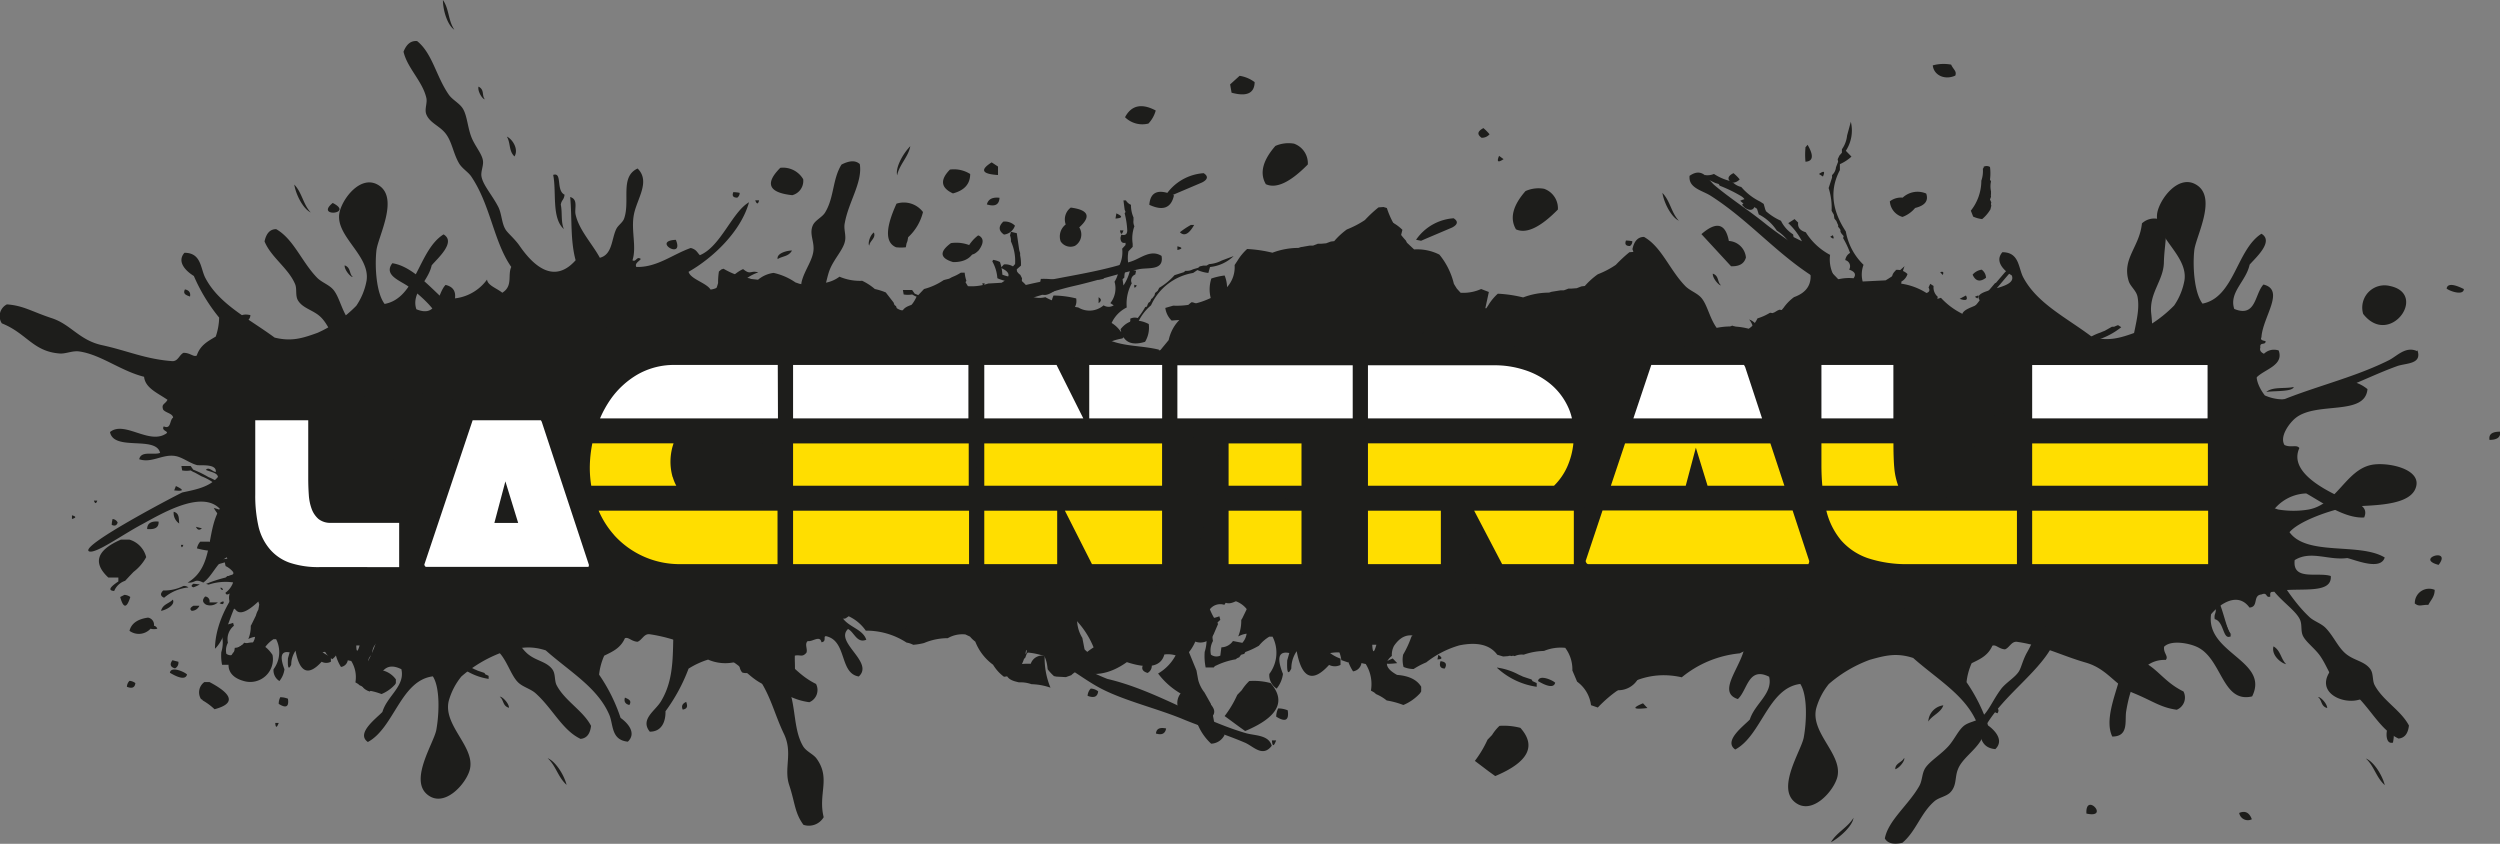 <?xml version="1.0" encoding="UTF-8"?> <svg xmlns="http://www.w3.org/2000/svg" viewBox="0 0 395.39 133.45"><rect x="0" y="0" width="395.39" height="133.45" fill="#808080" stroke="none"/><defs><style>.cls-1,.cls-2{fill:#1d1d1b;}.cls-2{fill-rule:evenodd;}.cls-3{fill:#fff;}.cls-4{fill:#ffde00;}</style></defs><title>Logo La Centrale orrizontale</title><g id="Livello_2" data-name="Livello 2"><polyline class="cls-1" points="80.56 98.39 194.5 94.39 340.39 98.39 354.47 82.56 358.71 75.75 350.41 61.96 36.93 61.96 36.93 92.06"></polyline><path class="cls-2" d="M49.19,292.9c-2.43,2.66,3.74,1.26,0,0m-8,43.16c.57.34,2.43,1.43,2.71.27-.4-.41-2.55-1.37-2.71-.27m11.63,1.29a3.59,3.59,0,0,0,4.6-4.11c-3.7-5.64-10.59,2.44-4.6,4.11m23.49-55.52c.53-1.35-1-2.77-1.73-2.94.78.89.65,2.19,1.73,2.94m9.72,10.32c-.7-1.11-.67-2.55-1.15-3.76,0-.82.36-.73.32-1.63-1.5-.47-.94-3.54-2.33-2.86,1,2.64.91,6.78,3.16,8.25m36.26-1.4c-.81.08-2.38.77-2,1.65.64-.6,1.64-.6,2-1.65m-3.44,15.48a2,2,0,0,0-.7-1.91c0,.72-.24,1.59.7,1.91m-5,34.93c.45-.69-.13-.93-.69-1.17-.18.57,0,1,.69,1.17m66.37-57.28c-1.84-.83-3.16.79-4.48,1.45-7,3.48-15.09,4.79-21.75,8.64-4.09,1.6-8.45,2.37-12.66,3.83-2.41.83-4.59,2.19-7,2.95-3.72,1.18-7.57,1.93-10.8,3.36-3.06,1.36-9.36,5.31-12,2.05,2.6-3.66,1.67-9.07,6.12-11.3-1.32-.19-1.07.64-2.46-.2-1.67,1-2.56,3.36-4.52,3.89-.85-1-3.39-1.2-3.93-2.32,3.44-2.69,7.08-7.41,7.55-12.13-2.4,1.9-3.21,7.53-6.24,9.31-.48-.34-.65-.82-1.62-1-2.65,1.41-4.74,3.77-8,4.15-.35-.56.22-.84.49-1.34-.75-.42-.62.64-1.27.38.31-2.2-1.06-4.61-1-7.15s1.74-5.56-.69-7.31c-2.58,1.67-.22,5.22-.74,8.13-.11.62-.7,1.07-.91,1.71-.52,1.65.12,4.13-1.8,4.9-1.57-2-4.06-3.93-5-6.31-.34-.86,0-2.38-1.3-2.57.89,3.26,1.18,6.78,2.59,9.8-2.82,4.42-6.72,1.49-9.17-1.09-1-1-2.08-1.65-2.57-2.19-.85-.9-1.07-2.44-1.83-3.45-1.32-1.77-3-3.1-3.45-4.4-.28-.79.06-1.7-.2-2.51-.34-1-1.67-2.13-2.42-3.38-.88-1.46-1.25-3.22-2.09-4.26-.68-.84-1.91-1.19-2.66-2C62,271,60.75,267.47,58,265.9c-1,0-1.58.71-1.84,1.94,1,2.49,3.76,4.22,4.83,6.75.33.78,0,1.82.46,2.59.74,1.2,2.19,1.46,3.34,2.4,1.38,1.14,1.87,3.05,3.11,4.55.66.8,1.76,1.19,2.4,1.9,3.69,4.07,5.23,9.66,8.65,13.21-.38,1.39.82,2.93-.71,4.22-.93-.57-2.52-.84-2.73-1.74A7,7,0,0,1,69,305.56c-2.36-1.57-5.72-4.38-8.79-4.43-1.11,2.11,1.81,2.57,3.27,3.37,3.59,2,7.82,5,6,8.29.4.63,1.32.11,2.3.64.7,1.36-1,3.35-2.07,4.09-3.53,2.52-11-.47-11.81,3.82,4.81,4.55,10.14-3.14,16.27.13,1.16,1.77,2,4.82-1.37,5.26-.51,1.22,1.85,1.15,1.39,2.35.06.94-.86.23-.92,1,.39.13.89.22.6.66-.49,3.19-4.49,7.19-1.07,8.29,1.53-1.38,1.62-5.2,5-3.53.63,2.67-2.26,4.23-3,6.76-.94,1-4.25,3.4-2.3,4.75,4.15-2.22,5.18-9.74,10.28-10.38,1.17,1.83,1,6,.54,8.5-.42,2.1-4.22,7.78-1.48,10.14s6.33-1.78,6.81-4c.78-3.56-4.28-6.88-3.36-10.75a10.64,10.64,0,0,1,2-3.87,20.82,20.82,0,0,1,6.48-3.83c2.43-.68,4.22-1.15,6.86-.3,3.85,3.41,8.21,5.89,10.05,10.18.67,1.54.25,4,2.94,4.26,1.41-1.36,0-2.94-1.15-3.76a26.82,26.82,0,0,0-3.4-6.84,9.91,9.91,0,0,1,.81-3c1.26-.62,2.58-1.17,3.27-2.76.55-.25,1,.49,2,.56.7-.26,1-1.25,1.85-1.2,4.22.6,7,2.17,10.89,3.29,3.51,1,4.64,3.63,7.53,4.81,3.1,1.26,4.29,2.3,6.9,2.66a2.09,2.09,0,0,0,1.06-2.89c-3.79-1.85-4.51-4.8-8.72-5.38-1-.14-2.06.34-3.13.1-3.35-.75-6.22-3.52-9.81-4.7,0-1.8-1.94-2.73-3.36-3.89.43-.69,1-.55.83-1.48-.31-.55-1.47-.71-1.46-1.39.6-.31.44-1.9,1.59-1.28.56-.76-1.07-.83-.1-1.25,2.8-1.38,6.28,2.6,8.66.95-.3-3.12-7.23-1-7.6-3.84,1.1-.31,2.92.61,3.38-.78-1.89-.78-3.7.58-5.67.14-1.15-.26-2.14-1.25-3.33-1.67-.46-.16-3.18.05-2.9-1.3.47.06,1,1,1.53.43-.69-.37-1.78-.57-1.79-1.24,1.45-1.51,3.67-1.73,5.82-2.06,7.57-4.25,15.95-7.15,24.44-9.85.26.07.24.26.43.36a1,1,0,0,0,0,.74c1.2.32-.11-.59.07-1,3.17-2.54,7.6-2.6,11.74-3.59,4.4-1.06,9.13-3.87,13.57-5.54,3.31-1.24,6.47-2.81,9.61-3.94,1.42-.51,4-.26,3.19-2.54M63.46,263.26c-1.22-1.31-1.35-3.11-2.6-4.41.26,1.62,1.4,3.83,2.6,4.41m6.66,10.21c-.61-.53-.28-1.48-1.29-1.84-.07.72,1,1.92,1.29,1.84m3.79,48.66c-1.36.12-4.13-.25-4.4.49,1.43-.21,3.31.32,4.4-.49m-36.32-8.8c1.17.1,1.88-.2,1.81-1.18-1.17-.1-1.8.27-1.81,1.18m142.29,10.5c.65.51,1,.16,2.09.18.38-.76,1.05-1.27,1.05-2.37a2.26,2.26,0,0,0-3.14,2.19" transform="translate(-14.32 -229.66)"></path><path class="cls-2" d="M265.57,294.21c-2.43,2.67,3.74,1.26,0,0m-8,43.17c.57.33,2.43,1.42,2.71.26-.4-.41-2.55-1.37-2.71-.26m11.63,1.28a3.59,3.59,0,0,0,4.6-4.11c-3.7-5.64-10.59,2.44-4.6,4.11m23.5-55.52c.52-1.35-1-2.77-1.74-2.94.78.89.65,2.19,1.74,2.94m9.71,10.32c-.7-1.11-.67-2.55-1.15-3.75,0-.82.36-.74.32-1.63-1.5-.47-.94-3.55-2.33-2.86,1,2.63.91,6.77,3.16,8.24m36.26-1.4c-.81.08-2.38.77-2,1.65.64-.6,1.64-.6,2-1.65m-3.44,15.48a2,2,0,0,0-.7-1.91c0,.72-.24,1.59.7,1.91m-5,34.93c.45-.69-.12-.93-.69-1.17q-.27.87.69,1.17m66.37-57.28c-1.84-.82-3.16.79-4.48,1.45-6.95,3.48-15.09,4.79-21.75,8.65-4.09,1.6-8.45,2.36-12.66,3.82-2.41.83-4.59,2.19-7,2.95-3.72,1.18-7.57,1.93-10.8,3.36-3.06,1.36-9.36,5.31-12,2.05,2.59-3.65,1.67-9.07,6.12-11.3-1.32-.19-1.07.64-2.46-.19-1.67,1-2.56,3.36-4.52,3.88-.85-1-3.39-1.2-3.93-2.32,3.43-2.69,7.08-7.4,7.55-12.13-2.4,1.91-3.21,7.53-6.24,9.31-.48-.34-.65-.82-1.62-1-2.65,1.41-4.74,3.77-8,4.15-.35-.56.22-.84.48-1.34-.74-.42-.61.64-1.26.39.31-2.21-1.06-4.62-1-7.16s1.74-5.56-.69-7.31c-2.58,1.67-.22,5.22-.74,8.14-.11.61-.71,1.06-.91,1.7-.52,1.65.12,4.13-1.8,4.9-1.57-2-4.06-3.93-5-6.3-.34-.87.05-2.39-1.3-2.58.89,3.26,1.18,6.78,2.58,9.8-2.81,4.42-6.71,1.49-9.16-1.08-1-1-2.08-1.66-2.58-2.2-.84-.9-1.06-2.44-1.82-3.45-1.32-1.77-3-3.1-3.45-4.4-.28-.79.06-1.7-.2-2.51-.34-1-1.67-2.13-2.42-3.38-.89-1.46-1.25-3.22-2.09-4.26-.68-.84-1.91-1.18-2.66-2-2.47-2.59-3.69-6.13-6.46-7.7-1,0-1.57.71-1.83,1.94,1,2.49-.4,5.82,2.8,7a6.63,6.63,0,0,1,2.49,2.3c.74,1.2,2.19,1.46,3.34,2.4,1.38,1.14,1.87,3.05,3.11,4.55.66.8,1.76,1.19,2.4,1.9,3.69,4.07,5.23,9.66,8.65,13.22-.38,1.39.82,2.92-.7,4.22-.94-.58-2.53-.85-2.74-1.75a7,7,0,0,1-6.48,3.84c-2.36-1.57-5.72-4.38-8.79-4.42-1.1,2.11,1.81,2.56,3.27,3.36,3.58,2,7.82,5,6,8.3.4.62,1.32.1,2.3.64.7,1.35-1,3.35-2.07,4.08-3.53,2.51-11.05-.47-11.81,3.82,4.81,4.56,10.14-3.14,16.27.13,1.16,1.77,2,4.82-1.37,5.26-.51,1.22,1.85,1.15,1.39,2.35.06.94-.86.23-.92,1,.39.13.89.22.6.66-.49,3.19-4.49,7.19-1.07,8.29,1.53-1.37,1.62-5.2,4.95-3.53.63,2.67-2.26,4.23-3.05,6.76-.94,1-4.25,3.4-2.31,4.75,4.16-2.22,5.19-9.74,10.29-10.37,1.17,1.82,1,6,.54,8.49-.42,2.1-4.22,7.78-1.48,10.14s6.33-1.78,6.82-4c.77-3.56-4.29-6.88-3.37-10.75a10.64,10.64,0,0,1,2-3.87,20.82,20.82,0,0,1,6.48-3.83c2.43-.68,4.22-1.15,6.86-.29,3.85,3.41,8.21,5.88,10.05,10.17.67,1.54.24,4,2.94,4.25,1.41-1.35,0-2.93-1.15-3.75a26.82,26.82,0,0,0-3.4-6.84,9.91,9.91,0,0,1,.81-3c1.26-.62,2.58-1.17,3.27-2.76.55-.25,1,.49,2,.57.7-.26,1-1.25,1.85-1.2,4.22.6,7,2.16,10.89,3.28,3.51,1,4.64,3.63,7.53,4.81,3.1,1.26,4.29,2.3,6.9,2.66a2.09,2.09,0,0,0,1.06-2.89c-3.8-1.85-4.51-4.8-8.72-5.38-1-.14-2.06.34-3.13.1-3.35-.75-6.22-3.52-9.81-4.7,0-1.79-1.94-2.73-3.36-3.89.43-.69,1-.55.83-1.48-.31-.54-1.47-.7-1.46-1.39.6-.31.44-1.89,1.59-1.27.56-.77-1.07-.84-.1-1.26,2.8-1.38,6.27,2.6,8.66.95-.3-3.12-7.23-1-7.6-3.84,1.1-.31,2.92.61,3.38-.78-1.88-.78-3.7.58-5.67.14-1.15-.26-2.14-1.25-3.33-1.67-.47-.16-3.18.05-2.9-1.3.47.06,1,1,1.53.43-.7-.37-1.78-.57-1.8-1.24,1.46-1.5,3.68-1.72,5.83-2.05,7.57-4.26,15.95-7.16,24.44-9.86.26.07.24.26.43.36a1,1,0,0,0,0,.74c1.2.32-.11-.59.07-1,3.17-2.54,7.6-2.6,11.74-3.59,4.4-1,9.13-3.87,13.57-5.53,3.31-1.24,6.47-2.82,9.61-3.95,1.42-.5,4-.26,3.19-2.54M279.84,264.57c-1.22-1.31-1.35-3.11-2.6-4.4.26,1.61,1.4,3.82,2.6,4.4m6.66,10.21c-.61-.53-.28-1.49-1.29-1.84-.07.72,1,1.92,1.29,1.84m3.79,48.66c-1.36.12-4.13-.25-4.4.49,1.43-.21,3.31.32,4.4-.49M254,314.64c1.17.1,1.88-.2,1.81-1.18-1.17-.1-1.8.27-1.81,1.18m142.29,10.5c.65.51,1,.16,2.09.18.38-.76,1-1.27,1-2.37a2.26,2.26,0,0,0-3.14,2.19" transform="translate(-14.32 -229.66)"></path><path class="cls-2" d="M344.3,358.33c3.79.84-.19-3.5,0,0m48.48-11.22c.11-.59.5-2.51-.83-2.27-.27.49-.4,2.59.83,2.27m-3.39-9.78c-.29-2.3-3.34-3.53-6.18-2-4.4,5.25,6.87,7.45,6.18,2m-67.72,3.88a2.73,2.73,0,0,0-2.38,2.57c.62-1,2-1.4,2.38-2.57m6.85-11.94c-.88,1-2.39,1.57-3.46,2.44-.86.34-.92,0-1.84.42.12,1.38-3.33,2.18-2.05,3,2.35-1.89,6.73-3.48,7.35-5.87M312.3,301c.42.61,1.77,1.58,2.54.93-.88-.27-1.29-1.06-2.54-.93m17.62-3.56a2.34,2.34,0,0,0-1.72,1.34c.74-.33,1.76-.46,1.72-1.34m38.61-10.27c-.91-.07-.93.48-.95,1,.67-.09,1-.44.95-1m-87-29.55c-.11,1.81,2.11,2.2,3.34,3,6.48,4.12,11.16,10.07,17.91,13.8,3.34,2.61,5.92,5.77,9.16,8.53,1.85,1.58,4.16,2.77,5.94,4.37,2.75,2.49,5.1,5.25,7.92,7.24s9.37,5.3,7,8.73c-4.89-.57-10.18,2.36-14.33-.27.34,1.13,1.11.59.8,2,1.75.91,4.56.67,5.91,2-.68,1.07.12,3.19-.83,4.07-4.22-1.64-10.64-2.63-15.78-1.08,3,1.14,9.19-.5,12.28,1.18-.16.53-.59.86-.33,1.68,2.56,1.54,5.88,2.24,7.6,4.68-.44.5-1,.17-1.6.15-.14.77.92.24.92.86-2.44.65-4.4,2.72-7.08,3.73s-6.53.88-7.38,3.53c2.81,1.37,5.57-2,8.83-2.73.69-.16,1.4.13,2.16,0,1.94-.26,4.28-1.77,5.86-.56-1.49,2.08-2.46,4.84-4.57,6.55-.77.62-2.51.93-2.16,2.09,3-2,6.61-3.71,9.21-6.06,5.77.45,4.29,4.75,2.59,7.75-.65,1.16-.89,2.33-1.25,2.94-.6,1-2.12,1.84-2.87,2.86-1.32,1.77-2,3.65-3.21,4.54-.71.54-1.8.64-2.55,1.18-.95.69-1.55,2.19-2.55,3.3-1.17,1.3-2.87,2.31-3.62,3.4-.6.88-.46,2-1,2.92-1.71,3-4.91,5.43-5.43,8.27.43.77,1.38,1,2.78.68,2.18-1.84,2.88-4.71,5.1-6.6.69-.58,1.91-.73,2.52-1.42,1-1.08.64-2.34,1.17-3.63.62-1.57,2.42-2.73,3.49-4.33.57-.85.54-1.89,1-2.69,2.75-4.59,8-8.09,10.32-12.26,1.61-.27,1.19-.16,3.17.53-.21,1,1.68.67.82,1.2,3.28.05,5.42,1.33,6.65,3.59-.68,2.52-2.25,6.34-1.05,8.81,2.66,0,1.95-2.49,2.2-4,.6-3.65,2.05-8.26,6.26-8.12.5-.57-.42-1.09-.26-2.09,1.13-1.11,3.92-.54,5.12,0,4.07,1.79,4,9,8.8,7.86,2.82-5.68-7.41-6.8-6.49-13,1.39-1.64,4.23-3.6,6.07-1.05,1.49-.09.46-1.95,1.9-2.07,1-.43.59.59,1.39.34,0-.37-.13-.8.45-.75,3.54-.9,9.36.65,9.12-2.51-2.06-.67-6.1.82-5.71-2.51,2.54-1.59,5.35.08,8.32-.33,1.42.35,5.29,2,5.92-.09-4-2.41-12.32-.17-15.06-4,1.44-1.68,5.85-3.27,8.68-3.89,2.37-.52,9.87.2,11.22-2.95s-4.43-4.32-6.95-3.8c-4.05.83-5.46,6.21-9.9,7.05a14.6,14.6,0,0,1-4.85,0,21.12,21.12,0,0,1-6.65-3.6c-1.7-1.66-2.92-2.89-3.1-5.35,2-4.45,2.82-8.92,6.56-12.14,1.35-1.16,4.11-1.83,3.27-4.07-2-.57-3.07,1.2-3.47,2.44a30.85,30.85,0,0,0-5.78,5.49,14.26,14.26,0,0,1-3.44.57,6.41,6.41,0,0,0-4.23-1.48c-.48-.34.12-1-.23-1.86-.56-.45-1.7-.26-2-1-1.09-3.61-.59-6.47-1-10-.36-3.21,1.91-5.17,2-8,.07-3,.67-4.36,0-6.58a2.85,2.85,0,0,0-3.47.33c-.39,3.78-3.19,5.55-2.09,9.14.25.82,1.2,1.49,1.39,2.45.58,3-1.16,6.39-.94,9.73-1.87.73-2.06,2.65-2.7,4.25-.9-.05-1-.59-1.89-.05-.45.46-.14,1.45-.86,1.73-.57-.36-2.17.41-2-.75-1-.14-.44,1.19-1.28.59-2.58-1.67.17-6.06-2.53-7.29-3.15,1.51,1.85,6.19-.93,7.62-.78-.74-.55-2.57-2.19-2.38,0,1.82,2.11,2.72,2.45,4.47.2,1-.43,2.21-.39,3.33,0,.43,1.35,2.51-.18,2.84-.13-.41.6-1.23-.18-1.4-.1.71.13,1.65-.56,1.93-2.17-.54-3.3-2.22-4.52-3.79-7.55-4.3-14-9.8-20.28-15.46,0-.24.18-.3.21-.49a1.4,1.4,0,0,0,.77-.31c-.16-1.09-.58.33-1,.33-3.95-1.49-5.82-5-8.54-7.88-2.89-3.08-7.77-5.7-11.32-8.56-2.64-2.14-5.57-4-8-6.05-1.1-.92-1.88-3-4-1.51M307.46,359c-.88,1.51-2.71,2.34-3.56,3.86,1.59-.86,3.44-2.67,3.56-3.86m8-9.46c-.3.7-1.43.83-1.39,1.78.78-.24,1.62-1.54,1.39-1.78m49.44-22.82c.68,1,1.41,3.39,2.31,3.31-.81-1.06-1-2.77-2.31-3.31m5.56,32.51c-.37-1-1-1.42-2-1a1.39,1.39,0,0,0,2,1m-46.9-117.6c.26-.73-.26-.9-.66-1.75A6.53,6.53,0,0,0,320,240c.15,1.54,1.89,2.39,3.58,1.61" transform="translate(-14.32 -229.66)"></path><path class="cls-2" d="M400,319c2.18-2.83-3.84-1,0,0M404,275.38c-.61-.3-2.55-1.26-2.73-.08.43.38,2.66,1.19,2.73.08m-11.71-.49a3.52,3.52,0,0,0-4.22,4.42c4.2,5.37,10.34-3.16,4.22-4.42m-18.4,57c-.4,1.38,1.23,2.69,2,2.81-.86-.84-.85-2.14-2-2.81m-10.62-9.62c.79,1.05.9,2.49,1.48,3.66.08.82-.29.76-.16,1.65,1.53.37,1.25,3.46,2.57,2.69-1.26-2.56-1.52-6.7-3.89-8m-36,3.89c.8-.14,2.3-.93,1.86-1.78-.59.64-1.59.7-1.86,1.78m2-15.67a2,2,0,0,0,.87,1.86c-.11-.72.09-1.61-.87-1.86M270.12,337c1.91.7,3.08-1,4.33-1.75,6.62-3.95,14.61-5.82,20.9-10.12,3.94-1.87,8.21-2.94,12.28-4.68,2.33-1,4.38-2.5,6.71-3.42,3.6-1.43,7.37-2.44,10.46-4.1,2.93-1.56,8.85-5.93,11.79-2.86-2.25,3.82-.85,9.15-5.08,11.68,1.34.1,1-.71,2.47,0,1.57-1.14,2.25-3.53,4.16-4.19.93.92,3.49,1,4.13,2.05-3.19,2.91-6.4,7.87-6.43,12.6,2.21-2.06,2.51-7.72,5.37-9.7.51.31.73.77,1.7.83,2.52-1.59,4.38-4.08,7.6-4.68.39.53-.15.85-.37,1.36.78.37.56-.67,1.23-.47-.11,2.23,1.47,4.53,1.67,7.07s-1.23,5.66,1.35,7.24c2.42-1.85-.25-5.22,0-8.16.05-.62.61-1.11.75-1.77.37-1.68-.49-4.11,1.35-5,1.76,1.91,4.41,3.63,5.56,5.94.42.84.17,2.37,1.53,2.47-1.18-3.18-1.79-6.67-3.46-9.59,2.4-4.59,6.55-1.94,9.23.45,1,.93,2.22,1.51,2.77,2,.91.85,1.28,2.36,2.13,3.32,1.48,1.67,3.26,2.88,3.83,4.15.35.77.1,1.7.43,2.48.43,1,1.86,2,2.72,3.2,1,1.4,1.54,3.14,2.47,4.11.75.79,2,1.05,2.82,1.78,2.71,2.42,4.24,5.86,7.14,7.23,1-.1,1.5-.81,1.65-2.06-1.26-2.41-4.13-3.94-5.43-6.4-.39-.75-.15-1.81-.69-2.54-.84-1.15-2.31-1.31-3.54-2.17-1.48-1-2.14-2.91-3.51-4.32-.73-.75-1.86-1.06-2.57-1.73-4.05-3.8-6.08-9.27-9.82-12.58.26-1.4-1.08-2.85.32-4.25,1,.51,2.6.67,2.89,1.55a6.82,6.82,0,0,1,6.11-4.27c2.49,1.4,6.1,4,9.16,3.8.91-2.17-2-2.43-3.56-3.13-3.75-1.72-8.25-4.44-6.69-7.85-.45-.6-1.32,0-2.35-.48-.82-1.31.72-3.41,1.69-4.22,3.29-2.75,11.06-.29,11.43-4.62-5.21-4.21-9.82,3.83-16.23,1-1.32-1.68-2.47-4.67.89-5.34.4-1.25-2-1-1.6-2.24-.15-.94.84-.29.83-1-.4-.11-.91-.16-.66-.62.2-3.21,3.82-7.48.32-8.34-1.4,1.48-1.15,5.29-4.62,3.86-.87-2.62,1.88-4.37,2.43-7,.85-1,3.93-3.68,1.87-4.89-3.94,2.5-4.29,10.07-9.32,11.05-1.32-1.74-1.57-5.9-1.3-8.43.23-2.13,3.51-8.05.56-10.21s-6.15,2.21-6.44,4.44c-.45,3.61,4.9,6.57,4.33,10.49a10.23,10.23,0,0,1-1.63,4,20,20,0,0,1-6.1,4.27c-2.36.84-4.11,1.43-6.82.76-4.14-3.13-8.71-5.3-10.94-9.45-.8-1.49-.6-4-3.31-4-1.28,1.45.27,2.93,1.48,3.67,1,2.36-6.7,2-5,4,0,.91-2.47,1-2.85,2.14-1.21.71-1.93-1.72-2.48-.08-.52.29,1.75,4.52.7,4.52-.67.31,7.2,2.91,6.31,2.92-4.26-.3-7.19-1.67-11.15-2.53-3.59-.77-5-3.29-7.94-4.27-3.21-1.05-4.49-2-7.12-2.18a2.07,2.07,0,0,0-.79,3c3.95,1.58,4.93,4.47,9.17,4.76,1,.07,2-.48,3.12-.32,3.41.52,4.55,5.2,8.23,6.12.17,1.79,4.15.48,5.67,1.54-.37.72-1,.62-.69,1.54.35.52,1.53.6,1.58,1.28-.57.35-.28,1.92-1.47,1.38-.49.8,1.14.76.21,1.24-2.66,1.57-6.49-2.16-8.72-.34.58,3.08,7.31.53,7.92,3.3-1.06.39-3-.41-3.3,1,2,.64,3.65-.84,5.65-.53,1.17.18,2.24,1.09,3.47,1.43.48.14,3.16-.27,3,1.1-.48,0-1.13-.91-1.57-.32.73.32,1.82.44,1.9,1.11-1.31,1.6-3.5,2-5.61,2.45-7.17,4.76-15.26,8.23-23.48,11.5-.26-.05-.26-.24-.46-.33a1,1,0,0,0-.08-.73c-1.22-.24.17.58,0,1-2.92,2.75-7.33,3.12-11.37,4.39-4.28,1.35-8.75,4.48-13,6.45-3.19,1.46-6.19,3.24-9.22,4.59-1.37.6-3.93.53-2.95,2.75m118.32,12.52c1.34,1.22,1.63,3,3,4.21-.41-1.59-1.74-3.72-3-4.21m-7.56-9.71c.66.48.41,1.45,1.45,1.73,0-.72-1.12-1.84-1.45-1.73m-8.18-48.26c1.34-.21,4.14,0,4.34-.79-1.41.32-3.33-.08-4.34.79m37,6.28c-1.18,0-1.86.33-1.7,1.3,1.17,0,1.77-.39,1.7-1.3m-142.79-.68c-.7-.46-1.05-.1-2.1,0-.32.78-.94,1.34-.83,2.44,1.72.4,3.21-.75,2.93-2.4" transform="translate(-14.32 -229.66)"></path><path class="cls-2" d="M112.47,319.05c2.18-2.83-3.85-1,0,0m4-43.58c-.6-.3-2.55-1.26-2.73-.08.44.38,2.67,1.19,2.73.08m-11.7-.49a3.52,3.52,0,0,0-4.22,4.42c4.2,5.37,10.34-3.16,4.22-4.42M86.41,332c-.39,1.38,1.24,2.69,2,2.81-.86-.84-.85-2.14-2-2.81m-10.62-9.62c.8,1.06.9,2.49,1.49,3.66.07.82-.29.76-.17,1.65,1.54.37,1.25,3.47,2.58,2.69-1.26-2.56-1.52-6.69-3.9-8m-36,3.89c.81-.14,2.3-.93,1.86-1.78-.58.64-1.58.7-1.86,1.78m2-15.67a2,2,0,0,0,.88,1.86c-.11-.72.09-1.61-.88-1.86m1.78-35.17c-.38.73.22.92.8,1.13.13-.59-.14-1-.8-1.13M28.41,316.86c1,.45,5.19-2.58,8.28-4.23,2.92-1.57,9.45-5.58,12.39-2.51-2.26,3.82-.85,9.16-5.08,11.68,1.33.1,1-.71,2.47,0,1.57-1.13,2.25-3.53,4.15-4.19.94.92,3.5,1,4.13,2.05-3.18,2.91-6.39,7.87-6.43,12.6,2.22-2.06,2.52-7.72,5.38-9.7.51.31.73.77,1.7.83,2.51-1.58,4.38-4.08,7.6-4.68.39.53-.15.85-.37,1.36.78.38.55-.67,1.22-.47-.11,2.23,1.48,4.53,1.68,7.07s-1.23,5.66,1.35,7.24c2.42-1.85-.26-5.22,0-8.16.05-.62.6-1.11.75-1.77.37-1.68-.49-4.11,1.35-5,1.75,1.91,4.41,3.63,5.55,5.94.42.84.18,2.37,1.54,2.47-1.18-3.18-1.8-6.67-3.47-9.59,2.41-4.59,6.56-1.94,9.24.45,1,.93,2.22,1.52,2.76,2,.92.85,1.29,2.36,2.13,3.32,1.48,1.67,3.27,2.88,3.84,4.15.35.77.1,1.7.43,2.49.43,1,1.85,2,2.72,3.2,1,1.4,1.54,3.13,2.47,4.1.74.79,2,1.06,2.82,1.78,2.71,2.42,4.24,5.86,7.13,7.23,1-.1,1.51-.81,1.66-2.06-1.26-2.41-4.13-3.94-5.43-6.4-.4-.75-.15-1.8-.69-2.54-.85-1.15-2.32-1.31-3.54-2.17-1.49-1-2.14-2.9-3.52-4.32-.73-.75-1.86-1.06-2.56-1.73-4-3.79-6.09-9.27-9.82-12.57.26-1.41-1.09-2.86.32-4.26,1,.51,2.6.67,2.89,1.55a6.82,6.82,0,0,1,6.1-4.27c2.5,1.4,6.1,4,9.16,3.81.92-2.18-2-2.44-3.55-3.14-3.76-1.71-8.25-4.44-6.69-7.85-.46-.6-1.33,0-2.35-.48-.83-1.31.72-3.41,1.69-4.22,3.29-2.75,11-.28,11.43-4.61-5.21-4.22-9.83,3.82-16.24,1-1.31-1.69-2.47-4.68.89-5.34.4-1.26-2-1-1.59-2.25-.15-.94.83-.29.83-1-.41-.11-.92-.16-.66-.62.19-3.21,3.82-7.47.32-8.33-1.41,1.47-1.15,5.28-4.62,3.85-.87-2.62,1.87-4.37,2.42-6.94.86-1.05,3.94-3.68,1.88-4.9-4,2.5-4.29,10.07-9.32,11-1.33-1.74-1.57-5.9-1.3-8.43.22-2.12,3.5-8.05.55-10.21s-6.15,2.21-6.43,4.44c-.45,3.61,4.9,6.57,4.33,10.49a10.32,10.32,0,0,1-1.63,4,20.06,20.06,0,0,1-6.11,4.27c-2.36.85-4.1,1.43-6.81.76C53.6,280,49,277.8,46.81,273.64c-.8-1.49-.61-4-3.32-4-1.27,1.45.28,2.93,1.49,3.67a27.62,27.62,0,0,0,4,6.58,9.74,9.74,0,0,1-.54,3c-1.2.72-2.46,1.35-3,3-.52.28-1-.43-2.09-.43-.67.31-.85,1.31-1.73,1.32-4.26-.3-7.19-1.67-11.16-2.53-3.58-.77-4.95-3.29-7.93-4.26-3.21-1.06-4.49-2-7.12-2.19a2.08,2.08,0,0,0-.8,3c3.95,1.58,4.93,4.47,9.18,4.77,1,.06,2-.49,3.11-.32,3.41.51,6.52,3.08,10.21,4,.17,1.79,2.18,2.58,3.7,3.64-.37.73-1,.62-.69,1.54.35.52,1.52.6,1.58,1.28-.58.35-.28,1.92-1.48,1.38-.49.8,1.15.76.22,1.24-2.67,1.57-6.49-2.16-8.72-.34.58,3.08,7.3.53,7.92,3.3-1.06.39-3-.4-3.3,1,1.95.66,3.64-.82,5.65-.52,1.17.18,2.24,1.1,3.46,1.44.48.13,3.17-.28,3,1.09-.47,0-1.13-.9-1.56-.32.72.32,1.82.44,1.9,1.11-1.32,1.6-3.5,2-5.62,2.45C43.18,307.47,26.66,316.05,28.41,316.86Zm72.52,32.71c1.33,1.22,1.63,3,3,4.22-.41-1.6-1.75-3.72-3-4.22m-7.57-9.71c.66.48.42,1.46,1.46,1.74,0-.73-1.12-1.85-1.46-1.74M85.19,291.6c1.34-.2,4.13,0,4.34-.79-1.41.32-3.33-.08-4.34.79m37,6.28c-1.17,0-1.85.33-1.69,1.3,1.17,0,1.77-.39,1.69-1.3" transform="translate(-14.32 -229.66)"></path><path class="cls-2" d="M66.94,261.76c-2.86,2.32,3.48,1.75,0,0M51.57,303.38c.51.4,2.15,1.73,2.64.62-.33-.46-2.28-1.69-2.64-.62m11.27,2.8a3.74,3.74,0,0,0,5.26-3.46c-2.68-6.06-10.89,1-5.26,3.46M95.69,254.4c.75-1.26-.5-2.87-1.21-3.13.62,1,.27,2.25,1.21,3.13m7.81,11.49c-.5-1.19-.22-2.61-.49-3.87.15-.81.49-.68.6-1.57-1.4-.66-.31-3.62-1.8-3.13.55,2.74-.28,6.82,1.69,8.57m36.08,3.39c-.82,0-2.48.45-2.27,1.36.74-.5,1.72-.37,2.27-1.36m-6.08,14.85a1.94,1.94,0,0,0-.36-2c-.09.72-.51,1.55.36,2m-11,33.87c.56-.63,0-.94-.49-1.25-.27.54-.11,1,.49,1.25m75.52-47.87c-1.68-1.06-3.26.36-4.68.84-7.47,2.53-15.75,2.75-23,5.68-4.32,1-8.77,1.23-13.18,2.11-2.53.5-4.92,1.56-7.43,2-3.88.67-7.82.9-11.26,1.9-3.26.94-10.17,4-12.22.43,3.19-3.27,3.22-8.74,8-10.35-1.28-.37-1.18.49-2.4-.52-1.83.79-3.12,3-5.15,3.24-.67-1.08-3.14-1.63-3.48-2.81,3.87-2.2,8.29-6.39,9.56-11-2.69,1.56-4.47,7-7.77,8.37-.42-.4-.51-.89-1.44-1.14-2.86,1-5.34,3.1-8.62,3-.25-.59.36-.8.72-1.26-.67-.51-.73.55-1.32.21.69-2.14-.25-4.7.22-7.21s2.68-5.25.59-7.31c-2.85,1.32-1.13,5.14-2.14,7.94-.22.6-.89,1-1.2,1.57-.8,1.56-.6,4.1-2.63,4.61-1.2-2.22-3.33-4.42-3.85-6.9-.18-.9.46-2.34-.84-2.71.31,3.33,0,6.86.86,10-3.55,4-6.89.58-8.87-2.29-.77-1.1-1.77-1.91-2.17-2.5-.67-1-.63-2.55-1.2-3.66-1-1.92-2.42-3.45-2.65-4.8-.14-.82.35-1.67.23-2.51-.15-1.07-1.27-2.32-1.8-3.65-.62-1.56-.68-3.35-1.33-4.49-.52-.92-1.67-1.42-2.28-2.3-2-2.89-2.59-6.54-5-8.46-1-.09-1.68.5-2.15,1.68.6,2.6,3,4.66,3.61,7.31.19.81-.33,1.79,0,2.61.53,1.29,1.92,1.74,2.88,2.82,1.17,1.31,1.32,3.26,2.29,4.91.51.87,1.53,1.41,2,2.19,3,4.5,3.49,10.24,6.26,14.2-.61,1.32.31,3-1.42,4.08-.83-.69-2.35-1.17-2.41-2.09a7.3,7.3,0,0,1-7.06,2.94c-2.06-1.86-4.9-5.08-7.92-5.52-1.46,1.93,1.34,2.77,2.64,3.75,3.2,2.42,6.86,6,4.45,9,.29.67-.7.6.18,1.25.45,1.44.39,2.86-.77,3.45-3.92,2-10.83-1.92-12.33,2.22,4,5.14,10.56-1.76,16.06,2.27.84,1.9,1.18,5-2.27,5-.71,1.14,1.63,1.38,1,2.51-.11.94-.89.11-1.08.84.37.18.85.33.48.72-1,3.09-5.68,6.52-2.5,8.06,1.76-1.16,2.51-4.92,5.51-2.83.16,2.72-3,3.88-4.18,6.27-1.11.85-4.8,2.8-3.11,4.39,4.5-1.64,6.82-8.94,12-8.9.84,2,0,6.06-.94,8.47-.78,2-5.53,7.13-3.22,9.83s6.56-.92,7.42-3.05c1.39-3.42-3-7.36-1.46-11.07A11.1,11.1,0,0,1,96.88,310a21.57,21.57,0,0,1,7.07-2.93c2.52-.36,4.37-.58,6.83.61,3.21,3.88,7.09,6.89,8.17,11.38.39,1.61-.45,4,2.17,4.6,1.62-1.16.5-2.91-.49-3.87a26.1,26.1,0,0,0-2.17-7.21,9.89,9.89,0,0,1,1.31-2.82c1.36-.46,2.75-.82,3.71-2.31.59-.17.9.63,1.92.84.74-.17,1.17-1.11,2-.95,4.06,1.15,6.56,3.07,10.19,4.69,3.29,1.47,4,4.19,6.61,5.74,2.84,1.66,3.84,2.84,6.36,3.54a2.19,2.19,0,0,0,1.55-2.72c-3.43-2.32-3.63-5.33-7.69-6.47-.92-.25-2.09.08-3.11-.3-3.19-1.18-5.54-4.31-8.88-5.95.3-1.77-1.45-2.94-2.65-4.28.55-.63,1.11-.41,1.08-1.36-.21-.58-1.33-.89-1.21-1.56.65-.22.77-1.82,1.8-1.05.69-.68-.92-1,.12-1.25,3-1,5.75,3.4,8.39,2.07.25-3.12-7-2-6.84-4.79,1.14-.17,2.78,1,3.47-.32-1.73-1-3.76.08-5.63-.62-1.09-.41-1.89-1.51-3-2.09-.43-.22-3.15-.36-2.64-1.66.45.12.86,1.1,1.44.62-.62-.46-1.66-.79-1.56-1.46,1.7-1.3,3.93-1.22,6.11-1.26,8.22-3.21,17-5,25.87-6.52.24.1.19.29.36.41a1,1,0,0,0-.12.74c1.13.47,0-.6.24-.94,3.57-2.1,8-1.58,12.22-2,4.53-.46,9.7-2.62,14.37-3.68,3.49-.79,6.88-1.93,10.18-2.63,1.5-.31,4,.27,3.6-2.09M86.18,234.36c-1-1.46-.8-3.26-1.81-4.7,0,1.63.72,4,1.81,4.7m4.82,11c-.52-.6,0-1.5-1-2-.19.7.61,2,1,2m-4.7,48.6c-1.36-.07-4-.8-4.43-.1,1.45,0,3.22.75,4.43.1M51.93,280.43c1.14.25,1.9.05,2-.93-1.14-.25-1.83,0-2,.93m138.81,29.13c.57.59,1,.3,2,.46.51-.71,1.27-1.12,1.45-2.21a2.35,2.35,0,0,0-3.49,1.75" transform="translate(-14.32 -229.66)"></path><path class="cls-2" d="M121.21,267.59c-3.9.17,1.38,3.29,0,0M78.74,290.85c.09.59.38,2.53,1.56,1.95.1-.53-.49-2.58-1.56-1.95m6.57,8.46c1.06,2.12,4.39,2.51,6.58.31,2.41-6.15-9.1-5.33-6.58-.31m63.34-21.23A2.5,2.5,0,0,0,150,275c-.25,1.1-1.46,1.87-1.39,3.08m-2.48,13.17c.5-1.19,1.75-2.12,2.48-3.23.7-.54.87-.25,1.61-.87-.58-1.29,2.44-2.95.93-3.41-1.6,2.42-5.24,5.07-5,7.51m25.13,22.84c-.61-.48-2.23-1-2.75-.24.94,0,1.59.69,2.75.24m-15.61,8a2.07,2.07,0,0,0,1.18-1.72c-.59.51-1.52.9-1.18,1.72m-33.37,19.8c.89-.16.71-.7.55-1.22-.61.26-.8.67-.55,1.22m93.14,5.69c-.5-1.75-2.76-1.55-4.2-2-7.59-2.26-14.08-6.73-21.8-8.55-4.08-1.62-7.61-4-11.65-5.78-2.3-1-4.92-1.56-7.16-2.63-3.47-1.66-6.65-3.69-10-4.86-3.19-1.11-10.75-2.63-9.69-6.52,4.86-.71,8.92-4.89,13.78-3.44-.71-1-1.27-.28-1.46-1.74-2-.42-4.59.53-6.33-.4.28-1.21-1.2-3-.59-4.11,4.58.48,11-.24,15.42-3-3.21-.32-8.59,2.86-12.12,2,0-.54.27-1-.26-1.68-3-.81-6.37-.62-8.85-2.51.25-.59.87-.4,1.48-.56-.13-.77-1,0-1.17-.58,2.11-1.25,3.28-3.74,5.49-5.39s5.93-2.53,5.84-5.28c-3.14-.58-4.64,3.31-7.49,4.89-.61.33-1.39.24-2.08.53-1.76.75-3.48,2.8-5.4,2.05.71-2.37.7-5.25,2.13-7.44.52-.79,2.08-1.54,1.36-2.55-2.22,2.73-5.06,5.25-6.74,8.17-5.66,1.06-5.71-3.42-5.11-6.73.23-1.27.06-2.46.19-3.13.22-1.15,1.4-2.31,1.77-3.48.65-2,.7-4,1.52-5.16.49-.7,1.5-1.08,2-1.79.68-.91.74-2.49,1.32-3.81.68-1.55,2-2.95,2.29-4.18.28-1-.23-2,0-3,.6-3.34,2.84-6.46,2.37-9.31-.67-.62-1.65-.56-2.89.08-1.45,2.32-1.14,5.24-2.62,7.62-.46.73-1.57,1.19-1.92,2-.56,1.28.18,2.4.12,3.77-.06,1.66-1.39,3.24-1.86,5.05-.26.95.13,1.93-.06,2.82-1.06,5.1-4.87,9.8-5.67,14.39-1.45.66-2,2.46-4.11,2.32-.12-1-.93-2.22-.3-3a7.59,7.59,0,0,1-7.57-1.71c-.21-2.58,0-6.63-2-8.67-2.55.66-1,2.87-.75,4.36.66,3.65.85,8.42-3.21,9.37-.28.68.77.94,1,1.93-.71,1.36-3.57,1.53-4.88,1.34-4.5-.65-6.89-7.55-11.09-5.22-.75,6.16,9.4,4.57,10.63,10.75-.76,1.92-2.81,4.52-5.44,2.57-1.39.47.23,2-1.11,2.46-.77.66-.76-.41-1.44,0,.14.34.4.73-.17.83-3.08,1.78-9.16,1.8-7.86,4.76,2.2.11,5.55-2.36,6.31.92-1.89,2.18-5.14,1.31-7.83,2.47-1.48,0-5.74-.55-5.62,1.62,4.66,1.25,11.82-3,15.73-.11-.81,2-4.48,4.63-7,6-2.08,1.11-9.49,2.36-9.71,5.72s5.71,3,7.93,1.83c3.59-1.84,3.11-7.35,7.05-9.3a14.27,14.27,0,0,1,4.64-1.25,22.77,22.77,0,0,1,7.57,1.72c2.19,1.14,3.77,2,4.78,4.3-.4,4.77.35,9.25-2.13,13.29-.89,1.45-3.3,2.81-1.73,4.74,2.1,0,2.52-1.94,2.48-3.23a27.81,27.81,0,0,0,3.65-6.74,12.91,12.91,0,0,1,3.09-1.43,6.81,6.81,0,0,0,4.54.32c.57.19.23,1,.85,1.71.69.29,1.72-.19,2.26.42,2.27,3.16,2.76,6,4.35,9.31,1.44,3-.06,5.42.83,8.09.95,2.87.84,4.34,2.25,6.28a2.71,2.71,0,0,0,3.2-1.21c-.92-3.7,1.15-6.12-1.12-9.26-.51-.72-1.65-1.12-2.16-2-1.56-2.68-1.06-6.4-2.41-9.53,1.54-1.18,1.06-3.06,1.13-4.76.88-.18,1.15.31,1.82-.44.27-.55-.36-1.42.24-1.87.66.19,1.92-1,2.15.2,1-.13,0-1.25,1-.89,3,.93,1.9,5.83,4.9,6.3,2.49-2.25-3.88-5.43-1.7-7.51,1,.51,1.39,2.31,2.89,1.7-.57-1.75-2.94-2-3.86-3.63-.53-.92-.34-2.22-.76-3.28-.16-.41-2.14-2.05-.79-2.76.26.35-.16,1.33.64,1.29-.14-.7-.68-1.54-.12-2,2.26,0,3.91,1.27,5.62,2.46,8.66,2.16,16.68,5.74,24.62,9.52.11.21-.07.33,0,.52a1.22,1.22,0,0,0-.63.49c.51,1,.43-.46.87-.58,4.28.4,7.26,3.26,10.84,5.31,3.81,2.19,9.36,3.43,13.72,5.25,3.26,1.35,6.69,2.38,9.74,3.69,1.37.59,2.84,2.43,4.29.41m-59.3-90.14c.32-1.66,1.78-2.93,2.08-4.61-1.22,1.24-2.38,3.44-2.08,4.61m-4.4,11.1c.05-.75,1.09-1.16.72-2.06-.66.43-1,1.89-.72,2.06m-39.44,34.59c-1-.81-2.5-2.87-3.32-2.56,1.13.8,1.91,2.37,3.32,2.56M96,273.48c.68.83,1.41,1.1,2.21.4-.69-.82-1.42-1-2.21-.4" transform="translate(-14.32 -229.66)"></path><path class="cls-1" d="M111.1,280.35c.62,0,.82.25.6.85l-1.22,2.38-.27.54-.49.21a4.14,4.14,0,0,1,1.38-4m62-8.85a2.31,2.31,0,0,1,1.86.65,1.86,1.86,0,0,0,.73,1l.27.54a3.46,3.46,0,0,0,1.11,3l.24.75-.24,1.3-.13.33a9.27,9.27,0,0,1-1.36.75c-2.36-.08-3.8.5-4.32,1.72a2.93,2.93,0,0,0,.62,1q4.46,1,4.33,3.46a7.64,7.64,0,0,1-2.36,1.29,9.78,9.78,0,0,1-4.45,2.05,6.46,6.46,0,0,1-1,.64l-.49.55a3.17,3.17,0,0,0,.38,2.47,6.65,6.65,0,0,0,.48,3.34,7.39,7.39,0,0,1,.14,1.51,2.74,2.74,0,0,0-.51.87,8.85,8.85,0,0,0-2.84,5.4c-3,1.24-4.47,3.72-4.46,7.45l-.73.2a4.77,4.77,0,0,0-3-1.08l-1.24-.64a5,5,0,0,0-2.35-1.41,3.74,3.74,0,0,0-1.49,1.51,5.43,5.43,0,0,0-1.35,1.51,1.38,1.38,0,0,0-.62.66c-.09,0-.17.08-.25.21s-.17.09-.24.21l-.38.33-.62.21q-2-.56-3.84,1.51a7.9,7.9,0,0,0-1.35,3.35,6.39,6.39,0,0,0-.51,1.29,2.63,2.63,0,0,1-1,.43,3.65,3.65,0,0,1-1-1,11.26,11.26,0,0,0-.73-2,2.88,2.88,0,0,0-.38-1.18l-.13-.64-.25-.44-.11-.31-.13-.33-.25-.33a4,4,0,0,0-1.73-.43l-.24-.21-1-.21-.24-.23a5.31,5.31,0,0,0-2.24-.76,6.59,6.59,0,0,0-1.73,1.63l-.73.54-.25.33a3.5,3.5,0,0,0-1.13.85l-.35.21-.38.45-.62,1.39-.11.33a5.32,5.32,0,0,1-.38,1.18v.32l-.24.66-.14.21-.13.31v.33a3.41,3.41,0,0,0-.36,1.09l-.75,1a1.38,1.38,0,0,1-.86-.54,7.43,7.43,0,0,0-.49-1.51l-.38-1.72-.11-.33-.51-.85-.49-.66a2.88,2.88,0,0,0-1-.32,4.85,4.85,0,0,1-3.57-.1,3.56,3.56,0,0,1-1.62-.21,3.7,3.7,0,0,0-.14-1.09,25.29,25.29,0,0,1,1.49-2.7v-.31L119,312l.1-.42v-1.18q-2.28-2.6-4.56.21a5,5,0,0,1-.51-.87,3.74,3.74,0,0,1,1.48-3.65,3.81,3.81,0,0,0,1-.12,6.77,6.77,0,0,0,3.35.22,7.38,7.38,0,0,0-1-2.06v-.75l.38-.42a4.65,4.65,0,0,0,2.7-1.73,3,3,0,0,0-1.35-1.83,4.33,4.33,0,0,1,.87-2.17l-.12-1.29a4.16,4.16,0,0,1,.25-5,7.14,7.14,0,0,1,.35-2.6,3.19,3.19,0,0,0-1.1-2.47l-.11-.54a4.49,4.49,0,0,1-.14-1.51,13.34,13.34,0,0,1,2.35-1.2,6.24,6.24,0,0,1,1.73-1.93l.14-.22.62-.66.24-.21.24-.42.25-.21.38-.33.24-.43.24-.23a6.45,6.45,0,0,1,.13-1.72,7.47,7.47,0,0,0,.74-1.84,11.06,11.06,0,0,1,.13-1.82l.38-.32.35-.12a12.08,12.08,0,0,0,4.08,1.51l.27.11,1.11.12a4.78,4.78,0,0,1,2.46-1.08,9.77,9.77,0,0,1,3.46,1.51l.27.09.35.12.62.11a3.65,3.65,0,0,0,1.38-1.52l.86-.22,1,1.51a5.22,5.22,0,0,0,2.48-1,8.23,8.23,0,0,0,3.59.65,8.78,8.78,0,0,1,2,1.3,10.09,10.09,0,0,1,1.73.54l1.24,1.6.11.33a.58.58,0,0,0,.27.22l.11.33a2.3,2.3,0,0,0,1.35.42,5.33,5.33,0,0,0,1.75-2.15l1.22-1.29a10.16,10.16,0,0,0,3.11-1.41l.37-.1.49-.12.38-.21.24-.11a7,7,0,0,0,1.24-.64h.6a5.6,5.6,0,0,0,.27,1.29l-.14.22.38.63a8.2,8.2,0,0,0,3.22-.42l2.1-.12q2.27-1.33-.13-2.36Zm-56.91,1.08a2.76,2.76,0,0,1,2.73.87c0,2.5-.65,3.87-1.86,4.1-1.38-.49-2.12-1.72-2.22-3.68a2.74,2.74,0,0,1,1.35-1.29m14.11-12.51a5.2,5.2,0,0,1,1,.11.88.88,0,0,1-.38.76c-.65,0-.86-.29-.62-.87m3.46,1.29h.62c-.16.65-.37.65-.62,0m22.64,56.41c2.73.53,3.31,2.32,1.73,5.39h-2.84a10.42,10.42,0,0,0-.62-2.47V320a4.35,4.35,0,0,1-.11-1.18,6.25,6.25,0,0,1,1.84-1.08m8-9.28.73.11c-1,1-1.28,1-.73-.11M173,264.71a2.25,2.25,0,0,1,1.84.64,2.07,2.07,0,0,1-1.73,1.41c-.87-.6-.91-1.28-.11-2.05" transform="translate(-14.32 -229.66)"></path><path class="cls-1" d="M252.28,288c.62,0,.82.24.6.85l-1.22,2.38-.27.54-.48.21a4.14,4.14,0,0,1,1.37-4m62-8.86a2.35,2.35,0,0,1,1.87.66,1.81,1.81,0,0,0,.73,1l.26.54a3.46,3.46,0,0,0,1.11,3l.25.75-.25,1.3-.13.32a8.65,8.65,0,0,1-1.35.76c-2.37-.08-3.81.5-4.33,1.72a3.22,3.22,0,0,0,.62,1c3,.68,4.42,1.83,4.33,3.46a7.58,7.58,0,0,1-2.35,1.29,9.93,9.93,0,0,1-4.46,2.05,5.61,5.61,0,0,1-1,.64l-.49.54a3.23,3.23,0,0,0,.38,2.48,6.68,6.68,0,0,0,.49,3.34,7.45,7.45,0,0,1,.13,1.51,2.94,2.94,0,0,0-.51.87,8.85,8.85,0,0,0-2.84,5.4q-4.49,1.86-4.45,7.44l-.74.21a4.77,4.77,0,0,0-3-1.08l-1.24-.64a4.92,4.92,0,0,0-2.35-1.41,3.74,3.74,0,0,0-1.49,1.51,5.6,5.6,0,0,0-1.35,1.51,1.42,1.42,0,0,0-.62.66q-.14,0-.24.21c-.09,0-.17.08-.25.21l-.37.33-.63.21c-1.36-.37-2.63.13-3.83,1.51a7.9,7.9,0,0,0-1.35,3.35,6.39,6.39,0,0,0-.51,1.29,2.7,2.7,0,0,1-1,.43,3.54,3.54,0,0,1-1-1,10.23,10.23,0,0,0-.73-1.95,2.74,2.74,0,0,0-.38-1.18l-.13-.64-.24-.45-.12-.31-.13-.32-.24-.33a4.05,4.05,0,0,0-1.73-.43l-.25-.21-1-.21-.24-.23a5.13,5.13,0,0,0-2.24-.76,6.59,6.59,0,0,0-1.73,1.63l-.73.54-.24.32a3.73,3.73,0,0,0-1.14.86l-.35.21-.38.45-.61,1.39-.12.33a5,5,0,0,1-.38,1.18v.32l-.24.66-.13.22-.13.3v.33a3.41,3.41,0,0,0-.36,1.09l-.75,1a1.37,1.37,0,0,1-.87-.54,6.85,6.85,0,0,0-.49-1.51l-.37-1.72-.12-.33-.5-.85-.49-.66a2.94,2.94,0,0,0-1-.32,4.85,4.85,0,0,1-3.57-.1,3.7,3.7,0,0,1-1.62-.21,4,4,0,0,0-.13-1.09,24.94,24.94,0,0,1,1.48-2.7v-.31l.27-.24.11-.42v-1.18c-1.52-1.73-3.05-1.66-4.57.21a5,5,0,0,1-.51-.87,3.75,3.75,0,0,1,1.49-3.65,3.73,3.73,0,0,0,1-.12,6.81,6.81,0,0,0,3.36.22,7.67,7.67,0,0,0-1-2.06v-.75l.37-.43a4.63,4.63,0,0,0,2.71-1.72,3,3,0,0,0-1.35-1.83,4.19,4.19,0,0,1,.86-2.17l-.11-1.3a4.14,4.14,0,0,1,.24-4.95,6.93,6.93,0,0,1,.36-2.59A3.23,3.23,0,0,0,262,293.6l-.11-.54a4.78,4.78,0,0,1-.13-1.51,13.2,13.2,0,0,1,2.34-1.2,6.17,6.17,0,0,1,1.74-1.93l.13-.22.62-.65.25-.22.24-.42.24-.22.38-.32.24-.43.25-.23a6.06,6.06,0,0,1,.13-1.72,7.49,7.49,0,0,0,.73-1.84,12.09,12.09,0,0,1,.13-1.81l.38-.34.36-.11A12.13,12.13,0,0,0,274,281.4l.26.11,1.11.12a4.91,4.91,0,0,1,2.46-1.09,10,10,0,0,1,3.46,1.52l.27.09.35.11.63.12a3.69,3.69,0,0,0,1.37-1.52l.87-.22,1,1.51a5.14,5.14,0,0,0,2.48-1,8.13,8.13,0,0,0,3.6.66,8.62,8.62,0,0,1,2,1.3,10.09,10.09,0,0,1,1.73.54l1.24,1.6.11.33a.52.52,0,0,0,.27.21l.11.33a2.24,2.24,0,0,0,1.36.43,5.41,5.41,0,0,0,1.75-2.15l1.21-1.29a9.77,9.77,0,0,0,3.11-1.42l.38-.09.49-.12.37-.21.25-.12a6.42,6.42,0,0,0,1.24-.64h.6a5.45,5.45,0,0,0,.26,1.3l-.13.22.38.63a8,8,0,0,0,3.21-.43l2.11-.11q2.26-1.33-.14-2.36Zm-56.9,1.09a2.75,2.75,0,0,1,2.73.87c0,2.5-.66,3.86-1.87,4.1-1.37-.49-2.11-1.72-2.21-3.68a2.7,2.7,0,0,1,1.35-1.29m14.1-12.51a6,6,0,0,1,1,.11.85.85,0,0,1-.38.76c-.65,0-.85-.29-.62-.87M274.9,269h.62c-.16.65-.37.65-.62,0m22.64,56.4q4.11.81,1.73,5.4h-2.84a10,10,0,0,0-.62-2.47v-.66a4.35,4.35,0,0,1-.11-1.18,6.63,6.63,0,0,1,1.84-1.09m8.06-9.27.73.11c-1,1-1.28,1-.73-.11m8.53-43.78A2.3,2.3,0,0,1,316,273a2,2,0,0,1-1.73,1.42c-.87-.6-.91-1.28-.11-2" transform="translate(-14.32 -229.66)"></path><path class="cls-1" d="M204.69,257.05c.75.47.67,1-.26,1.47l-4,1.7-.9.39-.79-.16a7.84,7.84,0,0,1,5.95-3.4m80.51,41.69a2.74,2.74,0,0,1,1.41,2.31,2.32,2.32,0,0,0-.23,1.71l-.29.84a5.27,5.27,0,0,0-2,4.38l-.55,1.06-1.71,1.28-.51.26a14.37,14.37,0,0,1-2.38-.27c-2.61-2.06-4.89-2.62-6.83-1.65a4.11,4.11,0,0,0-.35,1.63q4,4.89,1.13,7.57a12.46,12.46,0,0,1-4.11-.49,15.89,15.89,0,0,1-7.35-1.38,9.71,9.71,0,0,1-1.84-.12l-1.15.22a5.39,5.39,0,0,0-2.29,3.14,11.18,11.18,0,0,0-3.12,4.23,13.53,13.53,0,0,1-1.51,1.84,5.2,5.2,0,0,0-1.54.56,17,17,0,0,0-9.17,3.79q-7.17-1.62-13.28,4.78l-1.07-.37a5.44,5.44,0,0,0-2.21-3.72l-.71-1.77a5.66,5.66,0,0,0-1.14-3.58,6.87,6.87,0,0,0-3.35.48,10.44,10.44,0,0,0-3.21.6,2.56,2.56,0,0,0-1.43.23.66.66,0,0,0-.51,0,.68.68,0,0,0-.51.05l-.79.06-1-.28c-1.14-1.57-3.15-2.06-6-1.49a15.33,15.33,0,0,0-5.22,2.7,11.61,11.61,0,0,0-2,1.05,4.11,4.11,0,0,1-1.58-.33,4.33,4.33,0,0,1-.08-1.94,15.78,15.78,0,0,0,1.31-2.84,4.55,4.55,0,0,0,.87-1.67l.55-.84.21-.71.21-.44.21-.49.09-.58a4.74,4.74,0,0,0-1.51-1.93l-.05-.45-.9-1.07,0-.48a6,6,0,0,0-1.73-2.73,11.92,11.92,0,0,0-3.76.41h-1.43l-.64.18a6.2,6.2,0,0,0-2.23,0l-.64,0-.92.19L184,313.74l-.48.29a10.52,10.52,0,0,1-1.73,1l-.36.37-1,.55-.38.13-.49.24-.36.38a6,6,0,0,0-1.6.94l-1.92.47a1.61,1.61,0,0,1-.4-1.34,11,11,0,0,0,1.1-2.13l1.46-2.28.24-.47.35-1.39.17-1.16a3.17,3.17,0,0,0-.78-1.22,6.12,6.12,0,0,1-4-3.09,4.41,4.41,0,0,1-1.62-1.6,6.16,6.16,0,0,0,1-1.34,47.29,47.29,0,0,1,4.68-1.86l.34-.35.56,0,.59-.4,1.3-1.34q.24-4.87-5.45-3.58a7.88,7.88,0,0,1,.37-1.42,7.1,7.1,0,0,1,5.72-2.93,5.3,5.3,0,0,0,1.26.7,8.38,8.38,0,0,0,3.6,3,10.46,10.46,0,0,0,1.11-3.17l.83-.86.9-.18a7.78,7.78,0,0,0,5,.3,4,4,0,0,0,.48-3.23,8.37,8.37,0,0,1,3.36-1.75l1.3-1.57q.89-4,5.72-5.45a13.16,13.16,0,0,1,3.26-2.66,4.72,4.72,0,0,0,1.45-3.76l.47-.71a8.29,8.29,0,0,1,1.51-1.83,21.35,21.35,0,0,1,4,.59,11.59,11.59,0,0,1,4.11-.76l.39-.13,1.42-.24.52,0,.74-.29.52,0,.79-.07.75-.28.53-.06a11.71,11.71,0,0,1,2-1.85,14.94,14.94,0,0,0,2.86-1.49,19.79,19.79,0,0,1,2.15-2l.79-.06.53.16a13.91,13.91,0,0,0,3,5.14l.18.35,1.13,1.06a7.73,7.73,0,0,1,4,.82,11.54,11.54,0,0,1,2.29,4.62l.2.33.27.43.59.65a6.89,6.89,0,0,0,3.25-.59l1.22.47-.55,2.54a7.88,7.88,0,0,0,3.91,1,9.78,9.78,0,0,0,3.38,3.75,10.07,10.07,0,0,1,.82,3.13,12.36,12.36,0,0,1,1.38,2.07l-.34,2.87-.24.47a.78.78,0,0,0,.07.46l-.23.47a2.59,2.59,0,0,0,1.08,1.62,10.09,10.09,0,0,0,4.36-1l2.82-.46a16.06,16.06,0,0,0,5.09,1l.54.2.69.28.66.07.41.07a11.2,11.2,0,0,0,2.12.31l.68.5a9,9,0,0,0-1.12,1.7l-.38.13-.28,1.05a11.09,11.09,0,0,0,4.14,2.2l2.54,1.63c2.7.24,3.51-.69,2.44-2.81ZM219,252.39a3.29,3.29,0,0,1,2.16,3.28q-4.18,4.25-6.64,3.12c-1-1.71-.52-3.72,1.51-6.05a5.15,5.15,0,0,1,3-.35m29.87-2.49a6.64,6.64,0,0,1,1,1,1.59,1.59,0,0,1-1.26.55c-.74-.54-.66-1,.25-1.51m2.52,4.37.71.52c-.89.6-1.12.43-.71-.52m-36.16,83.36q3.81,4.33-4,7.61l-1-.72-1.82-1.34-.43-.31a16.38,16.38,0,0,0,2-3.35l.72-.75a7.72,7.72,0,0,1,1.18-1.44,10.25,10.25,0,0,1,3.29.3m19.4-3.87.71.74c-2.27.27-2.51,0-.71-.74m57.9-42.87a2.72,2.72,0,0,1,1.4,2.27,3.61,3.61,0,0,1-3.53.17c-.35-1.41.36-2.22,2.13-2.44" transform="translate(-14.32 -229.66)"></path><path class="cls-1" d="M244.22,264.18c.75.47.67,1-.25,1.47l-4,1.7-.9.39-.79-.16a7.86,7.86,0,0,1,5.95-3.4m80.52,41.69a2.73,2.73,0,0,1,1.4,2.31,2.42,2.42,0,0,0-.23,1.71l-.29.84a5.27,5.27,0,0,0-2.05,4.38l-.55,1.07-1.7,1.27-.51.26a13.27,13.27,0,0,1-2.38-.27q-3.93-3.09-6.83-1.65a4.11,4.11,0,0,0-.36,1.63q4,4.89,1.13,7.57a12.49,12.49,0,0,1-4.11-.49,15.82,15.82,0,0,1-7.34-1.38,10.45,10.45,0,0,1-1.84-.11l-1.15.21a5.38,5.38,0,0,0-2.3,3.15,11.28,11.28,0,0,0-3.12,4.22,13.38,13.38,0,0,1-1.5,1.84,5.2,5.2,0,0,0-1.54.56,17,17,0,0,0-9.18,3.79q-7.16-1.62-13.28,4.78l-1.07-.37a5.43,5.43,0,0,0-2.2-3.72L263,335.7a5.66,5.66,0,0,0-1.13-3.58,6.92,6.92,0,0,0-3.36.49,10.34,10.34,0,0,0-3.2.59,2.62,2.62,0,0,0-1.43.23.63.63,0,0,0-.51,0,.65.65,0,0,0-.52,0l-.79.06-.94-.28c-1.14-1.57-3.16-2.06-6-1.48a15.17,15.17,0,0,0-5.23,2.69,12.32,12.32,0,0,0-2,1.05,4.19,4.19,0,0,1-1.59-.33,4.34,4.34,0,0,1-.07-1.94,15.78,15.78,0,0,0,1.31-2.84,4.3,4.3,0,0,0,.86-1.67l.55-.83.21-.72.22-.44.21-.49.08-.58a4.57,4.57,0,0,0-1.51-1.93l0-.45-.91-1.07,0-.48a6.1,6.1,0,0,0-1.73-2.73,11.89,11.89,0,0,0-3.76.41h-1.43l-.64.18a6.2,6.2,0,0,0-2.23,0l-.64-.05-.92.19-2.24,1.07-.49.29a10.52,10.52,0,0,1-1.73,1l-.36.37-1,.55-.38.13-.5.24-.36.38a6.53,6.53,0,0,0-1.59.94l-1.93.48a1.67,1.67,0,0,1-.39-1.35,10.71,10.71,0,0,0,1.1-2.13l1.46-2.28.23-.47.36-1.39.16-1.16a3.15,3.15,0,0,0-.77-1.21,6.13,6.13,0,0,1-4-3.1,4.35,4.35,0,0,1-1.61-1.59,6.49,6.49,0,0,0,1-1.35,44,44,0,0,1,4.67-1.85l.34-.36.56,0,.6-.39,1.29-1.35q.24-4.87-5.45-3.58a7.88,7.88,0,0,1,.37-1.42,7.11,7.11,0,0,1,5.72-2.93,5.35,5.35,0,0,0,1.27.7,8.37,8.37,0,0,0,3.59,3.05,10.79,10.79,0,0,0,1.12-3.18l.82-.86.9-.17a7.87,7.87,0,0,0,5,.29,4,4,0,0,0,.47-3.23,8.22,8.22,0,0,1,3.37-1.74l1.3-1.58q.89-4,5.72-5.45a13.28,13.28,0,0,1,3.25-2.66,4.73,4.73,0,0,0,1.46-3.76l.47-.71a8,8,0,0,1,1.51-1.83,20.66,20.66,0,0,1,4,.59,11.53,11.53,0,0,1,4.1-.76l.39-.13,1.43-.23.52,0,.74-.28.51,0,.79-.06.75-.29.53-.06a11.83,11.83,0,0,1,2.05-1.85,14.07,14.07,0,0,0,2.85-1.49,23.24,23.24,0,0,1,2.15-2l.8-.06.53.16a13.94,13.94,0,0,0,3,5.14l.18.35,1.14,1.06a7.7,7.7,0,0,1,4,.82,11.28,11.28,0,0,1,2.29,4.62l.2.33.28.43.58.65a6.75,6.75,0,0,0,3.25-.59l1.22.48-.54,2.54a7.94,7.94,0,0,0,3.9,1,9.86,9.86,0,0,0,3.38,3.75,10.05,10.05,0,0,1,.83,3.13,12.36,12.36,0,0,1,1.38,2.07l-.34,2.87-.24.47a.64.64,0,0,0,.07.46l-.24.47a2.68,2.68,0,0,0,1.08,1.62,10,10,0,0,0,4.36-1l2.82-.46a16.13,16.13,0,0,0,5.1,1l.54.2.68.27.66.08.41.07a11.33,11.33,0,0,0,2.12.31l.69.5A9.35,9.35,0,0,0,315,304l-.38.13-.27,1.05a10.93,10.93,0,0,0,4.14,2.2L321,309q4.07.38,2.44-2.81Zm-66.19-46.34a3.27,3.27,0,0,1,2.15,3.27c-2.78,2.83-5,3.88-6.63,3.13-1-1.71-.53-3.73,1.51-6.05a5,5,0,0,1,3-.35m29.87-2.5a6.77,6.77,0,0,1,1,1,1.65,1.65,0,0,1-1.26.54c-.75-.54-.66-1.05.25-1.51m2.52,4.37.71.52c-.89.6-1.13.43-.71-.52m-36.17,83.37q3.82,4.32-4,7.6l-1-.72L248,350.32l-.42-.32a17.33,17.33,0,0,0,2-3.35l.72-.75a7.26,7.26,0,0,1,1.17-1.44,10.23,10.23,0,0,1,3.29.31m19.41-3.88.7.75c-2.27.27-2.51,0-.7-.75M332.07,298a2.68,2.68,0,0,1,1.4,2.27,3.61,3.61,0,0,1-3.53.17c-.34-1.41.37-2.22,2.13-2.44" transform="translate(-14.32 -229.66)"></path><path class="cls-1" d="M172.54,279.68c.1.53-.2.74-.91.61l-2.84-.8-.65-.18-.29-.4a5.8,5.8,0,0,1,4.69.77m16.66,52.78a1.75,1.75,0,0,1-.55,1.69,2,2,0,0,0-1,.74l-.59.28a4.66,4.66,0,0,0-3.32,1.28l-.84.3-1.5-.08-.39-.08a7.44,7.44,0,0,1-1-1.09c-.16-2.06-1-3.25-2.42-3.57a3.76,3.76,0,0,0-1,.64c-.46,2.65-1.63,4-3.49,4.12a6.62,6.62,0,0,1-1.72-1.9,8.19,8.19,0,0,1-2.81-3.65,5.11,5.11,0,0,1-.84-.8L167,330a4.6,4.6,0,0,0-2.78.59,9.66,9.66,0,0,0-3.76.77,10.16,10.16,0,0,1-1.71.28,3.38,3.38,0,0,0-1.05-.35,11.65,11.65,0,0,0-6.45-1.89q-2.58-3.69-9-3.08l-.32-.61a3.47,3.47,0,0,0,.92-2.69l.6-1.15a4,4,0,0,0,1.36-2.18,4,4,0,0,0-1.88-1.13,6.21,6.21,0,0,0-1.86-1,1.58,1.58,0,0,0-.82-.47c0-.08-.11-.14-.27-.19s-.11-.14-.27-.19l-.41-.29-.31-.52c.28-1.22-.43-2.27-2.13-3.17a10.88,10.88,0,0,0-3.95-.81,9.19,9.19,0,0,0-1.54-.31,2.3,2.3,0,0,1-.58-.8,3.53,3.53,0,0,1,1-1A14,14,0,0,0,134,309a4,4,0,0,0,1.31-.45l.71-.18.48-.26.34-.13.36-.15.35-.25a2.64,2.64,0,0,0,.3-1.54l.22-.23.14-.9.24-.23a3.83,3.83,0,0,0,.62-2,7.27,7.27,0,0,0-2-1.32l-.7-.58-.4-.17a3.47,3.47,0,0,0-1.09-.9l-.28-.28-.55-.28-1.65-.39-.39-.06a7.9,7.9,0,0,1-1.38-.2l-.38,0-.77-.14-.26-.09-.37-.09-.37,0a4.82,4.82,0,0,0-1.27-.2l-1.19-.55a1.19,1.19,0,0,1,.53-.8,10,10,0,0,0,1.67-.59l1.92-.5.36-.14.92-.53.7-.49a1.91,1.91,0,0,0,.26-.9,3.32,3.32,0,0,1-.26-3.11,2.38,2.38,0,0,1,.07-1.43,4.55,4.55,0,0,0,1.22-.23,32.36,32.36,0,0,1,3.24,1l.36,0,.29.21.5.05,1.34-.12q2.72-2.26-.72-3.94a6.44,6.44,0,0,1,.93-.54,5.12,5.12,0,0,1,4.33.91,2.8,2.8,0,0,0,.24.85A4.53,4.53,0,0,0,144,290a9,9,0,0,0,2.23-1.08l.86-.08.53.28a4.25,4.25,0,0,0,2.24,2.17,3.42,3.42,0,0,0,2-1.37,6,6,0,0,1,2.56.52l1.46-.23a6,6,0,0,1,5.67-.32,10.48,10.48,0,0,1,3,0,4.21,4.21,0,0,0,2.7-1.23l.61-.15a6.88,6.88,0,0,1,1.7-.27,10.88,10.88,0,0,1,1.62,1.9,7.15,7.15,0,0,1,2.39,1.3l.26.09.81.47.27.2.51.16.27.19.41.29.51.16.3.19a9.22,9.22,0,0,1,2-.07,10.39,10.39,0,0,0,2.17.45,15.55,15.55,0,0,1,2.09-.08l.42.29.17.3a8.67,8.67,0,0,0-1.29,3.69l-.1.24,0,1a4.08,4.08,0,0,1,1.5,2,7.62,7.62,0,0,1-1.36,3.16l-.08.24-.09.32-.07.55a4.19,4.19,0,0,0,1.89,1l.33.73-1.62,1a4.07,4.07,0,0,0,1.37,2.05,5.7,5.7,0,0,0-.37,3.19,7.3,7.3,0,0,1-1.27,1.85,7.59,7.59,0,0,1-.43,1.56l-1.7,1.24-.36.13a.54.54,0,0,0-.22.26l-.36.13a1.58,1.58,0,0,0-.34,1.22,6.41,6.41,0,0,0,2.63,1.29l1.61.92a8.07,8.07,0,0,0,1.94,2.54l.15.32.18.41.28.3.16.2a5.38,5.38,0,0,0,.86,1l.06.52a8.54,8.54,0,0,0-1.45.37l-.25-.1-.69.4a5.52,5.52,0,0,0,.83,2.74l.35,1.81c1.17,1.22,2.07,1.1,2.68-.36Zm-7.27-49.22a2,2,0,0,1-.7,2.46c-2.85.23-4.48-.16-4.87-1.18q.62-1.87,3.95-2.32a3,3,0,0,1,1.62,1m15.77,10.9a3.88,3.88,0,0,1,0,.88,1.12,1.12,0,0,1-.9-.25q-.11-.84.93-.63m-1.11,3.14.06.54c-.75-.08-.77-.25-.06-.54m-61.93,25.61q-.47,3.64-6,2.07l-.09-.75-.17-1.39,0-.32a14.42,14.42,0,0,0,2.76-.8l.74-.07a6.35,6.35,0,0,1,1.34-.22,5.48,5.48,0,0,1,1.43,1.48m11.44,6-.06.65c-1.24-.79-1.22-1,.06-.65m50.83,2.77a1.69,1.69,0,0,1-.54,1.66A2.09,2.09,0,0,1,194.6,332a1.53,1.53,0,0,1,2.33-.31" transform="translate(-14.32 -229.66)"></path><path class="cls-1" d="M139.79,283.33c.7.2.7.39,0,.58Zm3.46-2.32h.55c-.18.52-.37.52-.55,0m4.27,6.16h1.34a3.88,3.88,0,0,1,2.67,2.79,7.39,7.39,0,0,1-2,2.32l-.66.7-.66.71a2.81,2.81,0,0,0-1.73,1.61c-.95-.07-.73-.58.66-1.51v-.57h-1.6q-3.75-3.53,2-6.05m-1.32-3.26a1,1,0,0,1,.79.58c-.14.46-.45.58-.93.35a3.67,3.67,0,0,1,.14-.93m1.86,12a1.69,1.69,0,0,1,.94.34c-.57,1.82-1.11,1.82-1.6,0Zm.8,13.6a1.54,1.54,0,0,1,.94.36c-.08.7-.53.89-1.35.58a1.48,1.48,0,0,1,.41-.94m2.94-10a1.13,1.13,0,0,1,.94,1.27.73.73,0,0,1,.52.48,1.92,1.92,0,0,1-1.07,0,2.52,2.52,0,0,1-3.33.34c.3-1.17,1.28-1.87,2.94-2.09m5.59-5a1,1,0,0,1,.8.24,7,7,0,0,0-3.86,1.63c-.59-.29-.64-.67-.13-1.16a6.6,6.6,0,0,0,3.19-.71m-1.73,11.75.93.24a1,1,0,0,1-.52,1c-.74-.21-.88-.65-.41-1.29m.54-27.56c1.35.64,1.26.86-.27.7ZM157,288h.39q-.27.74-.39,0m35-26.65h.39a1.66,1.66,0,0,0,.8.7,4.86,4.86,0,0,0,.4,2v.46a1.63,1.63,0,0,0,.14.93,5.74,5.74,0,0,0-.27,2.79v.47l-.67.7a5.57,5.57,0,0,0,0,2.08,3.7,3.7,0,0,0-.65,2.09l-.28.24.14,1a7.2,7.2,0,0,0,1.07-2.56l.93.24-.13.58a1,1,0,0,0-.55,1.39,6.73,6.73,0,0,0-.8,3.83,5.08,5.08,0,0,0-2.39,2.45,4.74,4.74,0,0,1,1.46,1.39c.65,0,.87-.38.66-1,.65-.15.92-.5.82-1.06a1.58,1.58,0,0,1,1.19-.11,12.56,12.56,0,0,0,1.2-1.76.3.3,0,0,0,.27-.1l.12-.35.14-.24a.53.53,0,0,0,.27-.22l.14-.36a.49.49,0,0,0,.27-.24l.25-.33L197,276l.41-.34.25-.48a10.23,10.23,0,0,0,2.42-2l1.46-.47.27-.22a2.11,2.11,0,0,0,1.19-.24l.41-.12.41-.12.25-.22.54-.12h.53l.41-.24a5,5,0,0,0,2-.57l1.88-.7a6.31,6.31,0,0,1-3.74,1.73l-.26.94a6,6,0,0,1-1.73-.46l-.68.46a8.9,8.9,0,0,0-6.66,5.12,7.79,7.79,0,0,0-2.53,4.06,4.75,4.75,0,0,0-2,1.18,9.19,9.19,0,0,0-2.53.81l-1.6.81a4.11,4.11,0,0,1,0,2.09v.48a14.58,14.58,0,0,0,6-2.23,14.39,14.39,0,0,0,3.06.6,5.57,5.57,0,0,0-1.6.69l-.39.12a.52.52,0,0,1-.27.22,6,6,0,0,1,.8,2.93.53.53,0,0,0,.8-.24l.54-.12v.45a1.71,1.71,0,0,0-.94,1.18l-.27.12.39.24a7.13,7.13,0,0,0-.25,3l-.14.46a16,16,0,0,0,3.06.12h.41l.41.11.39-.11.54.11a6,6,0,0,1,1.47,0h1.86a5.71,5.71,0,0,0,1.74-.11l.39.45a8.8,8.8,0,0,1-2.13.12h-5.47a7.66,7.66,0,0,0-2.28.12h-.66c0,.08,0,.16.14.24a1.64,1.64,0,0,0-.14,1,9.3,9.3,0,0,0,3.08-.21h.39l.41.11a3.77,3.77,0,0,1-2,.46,2.42,2.42,0,0,1-1.73.12l-.53,1.51L193,300.08a4.34,4.34,0,0,1,.52,1.51l-.8.12q-2.72-1.81-1.34,1.75-2.34-1.6-3.85.69a2.41,2.41,0,0,0-.28,1.28q-1.51,1.2.67,2.44a3.64,3.64,0,0,1,3.07,1.51v.6l-.13.22a6.13,6.13,0,0,1-2.15,1.51,10,10,0,0,0-2.12-.58,5.53,5.53,0,0,0-1.34-.82l-.26-.22-.4-.23a4.89,4.89,0,0,0-.67-3.38l-.54-.12a1.26,1.26,0,0,1-1.07,1.05,6.47,6.47,0,0,1-.92-2.32,5.19,5.19,0,0,0-2,0,5.22,5.22,0,0,0,1.33.69v.82a1.63,1.63,0,0,1-1.46,0q-3.15,3.48-4.13-1.75a3.91,3.91,0,0,0-.68,2.2c-.42.88-.59.53-.52-1l.27-.93q-2.06-.43-.82,2.66a3.81,3.81,0,0,1-.8,1.87,2.06,2.06,0,0,1-.93-1.87,4.5,4.5,0,0,0,.41-4.75h-.41a4.9,4.9,0,0,0-1.33,1.15,9.07,9.07,0,0,1-1.73.82l-.14.23-.41.12-.25.34a.86.86,0,0,0-.41.24,10.31,10.31,0,0,0-2.53.81.59.59,0,0,0-.27.24h-1.07a7.32,7.32,0,0,1-.12-2,5,5,0,0,0,0-3l.25-.46V301a1.34,1.34,0,0,1-.52-.34,5.92,5.92,0,0,0,2.14-.35l.12.45a2.69,2.69,0,0,0-.94,2.69,2.44,2.44,0,0,0-.25,1.74,1.16,1.16,0,0,0,1.19.12l.13-1.05a1.84,1.84,0,0,0,1.48-.81l1.19.23a2.16,2.16,0,0,0,.55-1.17,3.28,3.28,0,0,0-1.08.36,5.2,5.2,0,0,0,.39-2.11l.14-.22.68-1.39a3.09,3.09,0,0,1,.39-.93l.14-.82-.14-.48c-1.81,1.7-3,2.13-3.6,1.3a2.27,2.27,0,0,1-.94-2.57q-.55.38-.66-.12a3.27,3.27,0,0,0,1.21-1.63,8.58,8.58,0,0,0-3.88.36l-.41-.12a20.49,20.49,0,0,1,3.08-.93l.27-.24a.71.71,0,0,0,.39-.1l.41-.12.26-.24a3.28,3.28,0,0,0-1.33-1.15l-.14-.6c-2.16.68-2.65.53-1.45-.46a10.67,10.67,0,0,0,1.86-.12,1.49,1.49,0,0,1-.13-.69l-.14-.58a12.08,12.08,0,0,1-4.54-.35,2.24,2.24,0,0,1,.53-1.06h1.34a5.77,5.77,0,0,0,3.33-.1l-.27-.48a1.23,1.23,0,0,1-1.19-.34c1.69.54,2.4,0,2.13-1.51a6.68,6.68,0,0,1-3.2-2.92,13.77,13.77,0,0,1,3.08,1.29h.53a6,6,0,0,0,1.32-2.22,9.77,9.77,0,0,0-3.2-2,2.89,2.89,0,0,0-.79-.46,2.7,2.7,0,0,0-.94-.6,9,9,0,0,0-1.87-1l-1.07-.59-.25-.11-.41-.23a3.75,3.75,0,0,1-1.34,0l-.12-.7h1.46l.41.58a15.51,15.51,0,0,1,2.39,1.17l.28.1.25.12.93.47.8.58a10.49,10.49,0,0,0,1.35.7l.39.24.41.22.52.35.54.24a1.93,1.93,0,0,1,0-1.63q4.37.87,4.8-.48a2.05,2.05,0,0,0,1.2-.34,7.56,7.56,0,0,0,1.08-.93,2,2,0,0,1,2,.24c1-.45.68-1.39-.8-2.8a9.21,9.21,0,0,1-2.8-.58l-.27-.12a6.32,6.32,0,0,0-.8-2.66l.13-.24a3.5,3.5,0,0,1,1.08.34,7.32,7.32,0,0,1,.38,2,5.37,5.37,0,0,0,1.21.33,2.61,2.61,0,0,1,.8-2,7.39,7.39,0,0,0-.66-3.6,2.11,2.11,0,0,0-.14-.93l.14-.58.93.22.39,2.69.14.46v.35a6.68,6.68,0,0,1,.13,1.63l-.66.58v1.27a7,7,0,0,1,2.67,3.14,3.84,3.84,0,0,0,1.85,0,7.49,7.49,0,0,0,1.62.7l.13.24.26.12.4.11.26.12.13.22h.41a7.78,7.78,0,0,1,2,.12,3.4,3.4,0,0,0,4-.34,1.49,1.49,0,0,0,1.6,0l-.53-.35a3.76,3.76,0,0,0,.66-3.38,4.52,4.52,0,0,0,.69-2.43,4.82,4.82,0,0,0,.52-2.8l.53-.58v-.35c-.53.11-.8-.16-.8-.82l.13-.46c.63.16.94-.07.94-.69a13,13,0,0,0-.41-2.69l.14-.22-.14-.36Zm-33,36.29h.93a1.34,1.34,0,0,1-1.2.82c-.37-.24-.28-.51.27-.82m0-3.48,1.05.12a8,8,0,0,1-1.05.46c-.39-.11-.39-.31,0-.58m.39-9,.93.24q-.59.52-.93-.24m1.34,24.56h.8q5.69,3,.8,4.29a10.19,10.19,0,0,0-1.87-1.39c0-.08-.12-.15-.27-.22a2,2,0,0,1,.54-2.68m.12-13.62a.76.76,0,0,1,.68.93h1.32a1.76,1.76,0,0,1-1.87.36c-.58-.35-.62-.78-.13-1.29m2.67.81h.27q0,.65-.66.24Zm-.26-2.2c.25,0,.38.14.39.35a.36.36,0,0,1-.39-.35m5.86-27.8h0c.81.43.81,1.21,0,2.33-1,1-1.55.88-1.73-.48a6.17,6.17,0,0,1,1.6-1.85Zm.55,7.56h.39q-.19.72-.39,0m2.26,41.65h.55c-.3.79-.49.79-.55,0m.8-4.08a3.2,3.2,0,0,1,1.21.24c.19,1.28-.3,1.55-1.46.82a2.23,2.23,0,0,1,.25-1.06m10.94-49.55c2.81.37,3.25,1.41,1.34,3.13a2.1,2.1,0,0,1-.68,2.92,1.85,1.85,0,0,1-2.26-.7,2.39,2.39,0,0,1,.8-2.68,2.34,2.34,0,0,1,.8-2.67m1.07,41.4c.05,1.1.23,1.1.53,0Zm3.47-30.7c1,.42.91.65-.27.7a1.21,1.21,0,0,1,.27-.7m-.14,3.48c.47.29.47.6,0,.94Zm2.81-13.26c1.05.46,1,.73-.14.82Zm.52,2.69H192c-.24.72-.42.72-.55,0m1.74,39.08c.55.38.51.57-.12.58Zm.27.82q1,.11.54.93c-.55,0-.74-.33-.54-.93m.27-31.3.39.12q-.51.71-.39-.12m.53,25.24h1.2c0,1.12-.52,1.39-1.46.81Zm2.14-8.14.93.34c-.37.58-.69.47-.93-.34m1.46,1.28q.87.31,0,.36Zm.27-5.23c.36.2.32.35-.14.46Zm1.46,6h1.6c-.84,1.1-1.38,1.1-1.6,0m.55,2.11c1.27.25,1.35.67.25,1.27l-.8-.36a1.29,1.29,0,0,1,.55-.91m.25-4.89a2.08,2.08,0,0,1,1.35.46,1.51,1.51,0,0,1-.67,1.05c-1-.2-1.26-.71-.68-1.51m.14-22.45c.84.19.84.39,0,.58Zm.13,38.15a8.27,8.27,0,0,1,2.81.92l.27.12.25.12,1.07.36.14.22.27.12.26.11v.48a9.44,9.44,0,0,1-5.07-2.45m2-41.53h.52c-.82,1.45-1.58,1.83-2.25,1.15a12.8,12.8,0,0,1,1.73-1.15m.14,12.21a2.23,2.23,0,0,1,1.46.93,2.55,2.55,0,0,1,2.39,1.87c-.69.82-1.57.86-2.67.12a4.69,4.69,0,0,1-2.12-.47,2.15,2.15,0,0,1,.94-2.45m11.86,6.06a.64.64,0,0,1,.4.58,8.59,8.59,0,0,1-1.59,1l-.14.24a4,4,0,0,0-1.21.82l-.39.23c-.09,0-.18.09-.27.22l-.41.12-.25.36a.86.86,0,0,0-.41.24l-.53.22a6.49,6.49,0,0,1-1.87,0,2.94,2.94,0,0,1-.41-1l.55-.69a9.05,9.05,0,0,0,4.54-1.41,5.37,5.37,0,0,0,1.59-.82.6.6,0,0,0,.4-.1" transform="translate(-14.32 -229.66)"></path><path class="cls-1" d="M275.21,317.65c.7-.45.91-.31.63.4Zm-.09-4.5.39-.45q.64.76-.39.45m9.7.81.95-1.11a5.62,5.62,0,0,1,4.9-.24,7.61,7.61,0,0,1,1.12,3.29l.29,1,.31,1a2.79,2.79,0,0,0,.53,2.57c-.75.73-1.14.19-1.17-1.61l-.63-.41L290,319.85q-6.47.64-5.17-5.89m-4.47-1.2a1.26,1.26,0,0,1,1.19-.25q.6.66-.27,1a5.67,5.67,0,0,1-.92-.77m14.34,6.89a1.83,1.83,0,0,1,1-.53c1.58,1.75,1.2,2.19-1.12,1.32ZM310,328.56a1.76,1.76,0,0,1,1-.52c.71.56.6,1.07-.31,1.52a1.82,1.82,0,0,1-.73-1m-8.81-9.47a1.71,1.71,0,0,1,2,.13,1,1,0,0,1,.88-.1,1.74,1.74,0,0,1-.75.88c.31,1.55-.35,2.55-2,3-1.05-1.07-1.12-2.36-.2-3.9M299.72,311a1.07,1.07,0,0,1,.82-.49,6,6,0,0,0-.94,4.33c-.73.3-1.17.06-1.35-.7a5.74,5.74,0,0,0,1.47-3.14m11.55,9.7.92-.6a1.27,1.27,0,0,1,.78,1.17c-.76.46-1.32.27-1.7-.57M281.71,300.8c1.64-.66,1.82-.42.56.72Zm10.67,5.9.27-.33c.42.51.33.61-.27.33M312.54,274a16.05,16.05,0,0,0,3-2.25,5.25,5.25,0,0,0-.39,1.93l-.15.43a.58.58,0,0,1,0,.41,10.19,10.19,0,0,1,4,1.48c.47-.14.58-.43.33-.88l.27-.57.53.34a1.94,1.94,0,0,0,.66,1.71l-.07.33.57-.17a11.44,11.44,0,0,0,3.31,2.49l.43.47a14.89,14.89,0,0,0,2.42-2.61l.31-.36.45-.27.15-.43.55-.39a5.18,5.18,0,0,1,1.1-1.29l1.4-1.64a5.45,5.45,0,0,0,1.16-1.62h.82a9,9,0,0,1-1.45,2l-.31.36-.29.34-.7.83-1.11,1.3-.39.46-1.3,1.53a7.47,7.47,0,0,0-1.58,2.09l-.49.58a.37.37,0,0,0,.37.06,2.6,2.6,0,0,0,1.1.9,8.73,8.73,0,0,0,2.05-2.88l.3-.34.44-.27a3.47,3.47,0,0,1-1,2.11,2.34,2.34,0,0,1-1.16,1.62l1.35,1.59,0,2.39a8.31,8.31,0,0,1,2.14.67l-.46.8q-4.16,1,1,2.49c-2.4.58-3.1,1.88-2.09,3.92a3.52,3.52,0,0,0,1.28,1.19c.17,1.5,1.28,1.91,3.32,1.26a4.77,4.77,0,0,1,4.06-1.58l.69.44.15.29a5.88,5.88,0,0,1,.15,3,10.8,10.8,0,0,0-2.26,1.44,7.11,7.11,0,0,0-2,.57l-.44,0-.58.18a8.36,8.36,0,0,0-4.41-1.95l-.55.39a1.37,1.37,0,0,1,.42,1.74,11.18,11.18,0,0,1-3.38-.94,5.26,5.26,0,0,0-1.51,1.77,6.22,6.22,0,0,0,1.8-.65l.95.62a1.6,1.6,0,0,1-1.1,1.28q1.67,5.39-5.12,2.32a5.69,5.69,0,0,0,2,2.26q1,1.53-1.6-.32l-.88-.94q-2,1.48,2.48,2.73a5.09,5.09,0,0,1,1.56,2.1,3.47,3.47,0,0,1-2.86-.58,7,7,0,0,0-5.2-3.92l-.31.35a5.26,5.26,0,0,0,.35,2,9.46,9.46,0,0,1-.36,2.13l.18.3-.17.46.2.47a.76.76,0,0,0,0,.54,8.92,8.92,0,0,0-.95,2.84.58.58,0,0,0,.07.42l-.8.94a13,13,0,0,1-2.39-1.39,8.15,8.15,0,0,0-3.5-2.26l-.34-.57-.55-.36a1.81,1.81,0,0,1-.79.21,5.21,5.21,0,0,0,1.19-2.15l.62.24a3.78,3.78,0,0,0,2.41,2.83,3.86,3.86,0,0,0,1.84,1.54,1.24,1.24,0,0,0,1-1l-1.12-.91a1.76,1.76,0,0,0,.16-1.91l1.17-.87a2.88,2.88,0,0,0-.95-1.36,2.7,2.7,0,0,0-.39,1.21,7.9,7.9,0,0,0-2.15-1.92l-.15-.29-1.1-1.64a4.46,4.46,0,0,1-.79-1l-.84-.73-.65-.24q.92,4.29-1.21,4.14a3.79,3.79,0,0,1-3.67-1.1c0,.52-.21.68-.63.49a3.9,3.9,0,0,0-1-2.28,8,8,0,0,0-2.49,3.68l-.45.27a19.72,19.72,0,0,1,1.23-3.42l-.07-.41a.6.6,0,0,0,.18-.42l.16-.45-.08-.4a5.21,5.21,0,0,0-2.33.3l-.79-.32c-.84,2.41-1.38,2.73-1.63.94a9.11,9.11,0,0,0,1.26-1.74,2.53,2.53,0,0,1-.9-.4l-.77-.32a12.07,12.07,0,0,1-3.82,3.73,2.76,2.76,0,0,1-.82-1.25l1-1.18a5.62,5.62,0,0,0,2.38-3l-.75-.12a1.44,1.44,0,0,1-1.28.8q2.81-1.63-.16-3a10.24,10.24,0,0,1-5.78.63,16,16,0,0,1,3.8-1.74l.39-.47a7.25,7.25,0,0,0-1.58-2.83,13.64,13.64,0,0,0-4.68,1.33,4.13,4.13,0,0,0-1.12.36,3.47,3.47,0,0,0-1.39.38,11.22,11.22,0,0,0-2.61.87l-1.48.5-.32.14-.58.18a3.64,3.64,0,0,1-1,1.19L274,299l1.1-1.29,1,.07a21.2,21.2,0,0,1,3.15-1.23l.33-.16.33-.13,1.25-.47,1.26-.27a12.36,12.36,0,0,0,1.82-.66l.57-.16.56-.2.8-.19.69-.31a3,3,0,0,1-1.89-1.22c2.85-2.13,3.86-3.65,3-4.58a2,2,0,0,0,.52-1.31,8.82,8.82,0,0,0-.28-1.65,2.1,2.1,0,0,1,1.77-1.58c.19-1.18-1.09-1.64-3.84-1.4a9.84,9.84,0,0,1-2.77,2l-.34.16a10.77,10.77,0,0,0-3.69-1.3l-.17-.3a3.61,3.61,0,0,1,1.19-.68,12.35,12.35,0,0,1,2.6,1.14,5.58,5.58,0,0,0,1.3-.81,3.56,3.56,0,0,1-1.69-2.18,12.57,12.57,0,0,0-4.66-2.11,3.34,3.34,0,0,0-1.18-.58l-.57-.56,1-.66,3.39,1.67.64.23.41.27a10.69,10.69,0,0,1,2,1.1l.17,1,1.48,1a11.2,11.2,0,0,1,5.64,0,3.76,3.76,0,0,0,1.38-1.63,9,9,0,0,0,2-.9l.38.06.33-.13.44-.27.33-.14.36.05.3-.36a7.25,7.25,0,0,1,1.65-1.68c1.93-.69,2.8-1.95,2.59-3.77a1.5,1.5,0,0,0,1.2-1.4l-.8.19a5.7,5.7,0,0,0-3.42-3.12,6.73,6.73,0,0,0-2.3-2.42,7.42,7.42,0,0,0-2.85-2.56l-.28-.89-.41-.27c-.27.55-.78.58-1.54.09l-.43-.46c.65-.43.62-.88-.11-1.35a22.24,22.24,0,0,0-3.41-1.66l-.16-.27-.51-.15-1.94-.92.29-.34a2.62,2.62,0,0,0,1.41-.18,8.35,8.35,0,0,0,2.61,1.13l.53.34a2.74,2.74,0,0,0,1.18.59,9.31,9.31,0,0,0,3,2.32l.55.36.31,1.11a9.37,9.37,0,0,0,2.42,1.56,5.3,5.3,0,0,0,1.92,2.15l.07.42,1.33.67a10.08,10.08,0,0,0-2.17-2.87l1-.64.57.55q-.15,1.14,1.2,1.53a10.15,10.15,0,0,0,3.85,3.58,5.44,5.44,0,0,0,1,3.94,7.11,7.11,0,0,1,2.71-.24c.45-.6.22-1.05-.7-1.37a1,1,0,0,0-.61-1.5,1.54,1.54,0,0,1,.76-1.14,14.12,14.12,0,0,0-1.12-2.37.32.32,0,0,0,.08-.32l-.32-.37-.17-.3a.54.54,0,0,0-.06-.41l-.31-.38a.49.49,0,0,0-.07-.42l-.2-.48-.31-.39-.09-.61L304,263a10.31,10.31,0,0,0-.47-3.6l.54-1.65,0-.4a1.88,1.88,0,0,0,.62-1.23l.17-.44.17-.45-.07-.39.27-.57.4-.46,0-.54a4.57,4.57,0,0,0,.82-2.19l.59-2.16a5.86,5.86,0,0,1-.79,4.59l.89.92a6.72,6.72,0,0,1-1.83,1.19l0,.94q-2.44,4.59.94,9.71a9.63,9.63,0,0,0,2.8,5.27,4.4,4.4,0,0,0-.14,2.64m-4.59,37.62.66-.77a1.28,1.28,0,0,1,0,1.58c-.51.13-.75-.14-.7-.81m-3.78-2.44.88-.79a6.36,6.36,0,0,1-.25,1.19c-.4.25-.61.11-.63-.4M291,302.74l.92-.6c.11.57-.2.77-.92.6m27.64,16.17.56-.66q7.26-2.58,5.22,2.37a13,13,0,0,0-2.82.56.69.69,0,0,0-.44.07,2.71,2.71,0,0,1-2.52-2.34m-14.73-9.68a1.12,1.12,0,0,1,1.5.1l.93-1.1q.28,1-.93,1.8a1.05,1.05,0,0,1-1.5-.8m2.77-1.63.19-.22-.19.22.19-.22c.46.31.39.55-.21.71Zm-2.58-1.34a.5.5,0,0,1,.66-.07.5.5,0,0,1-.66.07M278,281.85l-.09.12.09-.12c1-.36,1.88.19,2.53,1.64.45,1.54-.13,1.9-1.74,1.1a6.59,6.59,0,0,1-.88-2.62Zm8.6,4.87.27-.32c.44.45.35.55-.27.32m46.86,27.44.38-.44c.66.8.53.95-.38.44m-3.87-3.53a3.34,3.34,0,0,1,1.11-.82q2.29,1.11-.14,1.78a3,3,0,0,1-1-1m-46.15-43.9c2.37-2.07,3.81-1.7,4.34,1.08a2.88,2.88,0,0,1,2.7,2.62c-.29,1-1.07,1.42-2.35,1.38a1921.51,1921.51,0,0,0-4.69-5.08M329.22,295c1.23.73,1.35.59.37-.43ZM298.29,270.5c1.16-.52,1.35-.29.57.72a1.51,1.51,0,0,1-.57-.72m3.69,2.57c.63-.19,1,0,1,.66Zm-12.44-11.66c1.23-.54,1.5-.31.79.69Zm3.29,1.46.38-.45c.62.7.49.85-.38.45M336.53,289c.8-.2,1,0,.55.5Zm1.08.34c.55-.5,1-.44,1.4.21-.42.44-.89.38-1.4-.21m-33.83-22.24.41-.24c.27.6.13.69-.41.24m27.8,17.32.85-1c1.19.82,1.14,1.41-.14,1.78Zm-7.33-7.5,1-.53c.37.72,0,.89-1,.53m2.41-.31c.64-.33.77-.25.39.25Zm-5.49-3.9c.48-.16.61,0,.4.44Zm7.6,3,1.12-1.32q.89,2.22-1.12,1.32m-2.47-2.61a2.3,2.3,0,0,1,1.44-.79,1.67,1.67,0,0,1,.68,1.28c-.95.72-1.66.55-2.12-.49M302,257.18c.8-.57,1-.43.63.4Zm41.56,26.74a9.09,9.09,0,0,1,3-1.68l.32-.14.31-.12,1.14-.64.34,0,.32-.14.31-.12.51.33a11.42,11.42,0,0,1-6.22,2.47M299.83,253l.37-.44c1,1.71.88,2.6-.33,2.68a11.22,11.22,0,0,1,0-2.24m13.37,8.48a2.89,2.89,0,0,1,2-.56,3.44,3.44,0,0,1,3.72-.65c.4,1.13-.18,1.9-1.75,2.28a4.71,4.71,0,0,1-2,1.42,2.75,2.75,0,0,1-2-2.49M328.13,256a1,1,0,0,1,.92.07,7.78,7.78,0,0,1,0,2l.16.28a3.67,3.67,0,0,0,0,1.57l0,.49c-.05.08,0,.21,0,.38l-.16.42.21.46a.68.68,0,0,0,0,.51l-.14.59a5.85,5.85,0,0,1-1.31,1.54,4.66,4.66,0,0,1-1.42-.39l-.37-.94a7.65,7.65,0,0,0,1.66-4.74,4.58,4.58,0,0,0,.24-1.89.54.54,0,0,0,.16-.4" transform="translate(-14.32 -229.66)"></path><path class="cls-1" d="M25.7,311.16c.7.19.7.38,0,.58Zm3.47-2.33h.54q-.27.78-.54,0M33.43,315h1.35a3.85,3.85,0,0,1,2.66,2.78,7.38,7.38,0,0,1-2,2.33l-.66.69-.67.72a2.81,2.81,0,0,0-1.73,1.61c-1-.08-.73-.58.66-1.51V321H31.45q-3.76-3.51,2-6m-1.32-3.26a1,1,0,0,1,.8.57c-.15.47-.46.59-.94.36a4.11,4.11,0,0,1,.14-.93m1.87,12a1.72,1.72,0,0,1,.93.34q-.85,2.74-1.6,0Zm.8,13.6a1.66,1.66,0,0,1,.93.36c-.08.71-.52.9-1.34.58a1.42,1.42,0,0,1,.41-.94m2.93-10a1.14,1.14,0,0,1,.94,1.28.73.73,0,0,1,.53.47,1.92,1.92,0,0,1-1.07,0,2.5,2.5,0,0,1-3.33.34c.29-1.16,1.27-1.86,2.93-2.09m5.59-5a1,1,0,0,1,.8.23,6.91,6.91,0,0,0-3.85,1.63c-.6-.28-.64-.66-.14-1.15a6.81,6.81,0,0,0,3.19-.71m-1.73,11.74.94.24a1,1,0,0,1-.53,1.05c-.74-.21-.88-.64-.41-1.29m.55-27.55q2,.94-.27.69Zm.8,9.3h.38c-.18.5-.31.5-.38,0m35-26.64h.39a1.76,1.76,0,0,0,.8.7,4.68,4.68,0,0,0,.41,2v.46a1.64,1.64,0,0,0,.13.94,5.7,5.7,0,0,0-.27,2.78v.47l-.66.7a5.62,5.62,0,0,0,0,2.09,3.61,3.61,0,0,0-.66,2.09l-.28.24.14,1.05a7.25,7.25,0,0,0,1.07-2.57l.93.24-.13.58a1,1,0,0,0-.54,1.39,6.67,6.67,0,0,0-.81,3.84A5.1,5.1,0,0,0,76,308.59a4.68,4.68,0,0,1,1.46,1.4c.65,0,.87-.38.66-1,.65-.14.93-.5.82-1.05a1.63,1.63,0,0,1,1.19-.12A11.08,11.08,0,0,0,81.34,306a.34.34,0,0,0,.27-.1l.12-.36.13-.23a.57.57,0,0,0,.28-.23l.13-.35a.49.49,0,0,0,.27-.24l.26-.34.13-.36.41-.34.25-.47A10,10,0,0,0,86,301l1.46-.48.27-.22a2,2,0,0,0,1.19-.24l.41-.11.41-.12.25-.22.55-.12h.52l.41-.24a5.19,5.19,0,0,0,2-.58l1.87-.69a6.34,6.34,0,0,1-3.74,1.73l-.25.93a5.37,5.37,0,0,1-1.74-.46l-.68.46a8.91,8.91,0,0,0-6.66,5.13,7.83,7.83,0,0,0-2.53,4.06,4.74,4.74,0,0,0-2,1.17,9.19,9.19,0,0,0-2.53.81l-1.59.82a4.11,4.11,0,0,1,0,2.09v.47a14.57,14.57,0,0,0,6-2.22,14.45,14.45,0,0,0,3.06.59,5.86,5.86,0,0,0-1.59.7l-.39.12a.61.61,0,0,1-.28.22,5.9,5.9,0,0,1,.8,2.92.53.53,0,0,0,.8-.24l.54-.11v.45a1.68,1.68,0,0,0-.93,1.17l-.27.12.39.24a7.12,7.12,0,0,0-.26,3l-.13.46a14.41,14.41,0,0,0,3,.12h.41l.41.12.39-.12.55.12a5.09,5.09,0,0,1,1.46,0h1.87a5.37,5.37,0,0,0,1.73-.12l.39.46a9.89,9.89,0,0,1-2.12.12H84a7.64,7.64,0,0,0-2.28.12h-.66c0,.08,0,.16.13.23a1.61,1.61,0,0,0-.13,1,9.25,9.25,0,0,0,3.07-.22h.39l.41.12a3.74,3.74,0,0,1-2,.46,2.47,2.47,0,0,1-1.73.12l-.52,1.51-1.74,1.15a4.55,4.55,0,0,1,.53,1.51l-.8.12q-2.73-1.81-1.34,1.75-2.34-1.59-3.86.7a2.28,2.28,0,0,0-.27,1.27c-1,.8-.79,1.62.66,2.44a3.64,3.64,0,0,1,3.07,1.52v.59l-.13.22a6,6,0,0,1-2.14,1.51,10.19,10.19,0,0,0-2.12-.57,5.22,5.22,0,0,0-1.35-.82l-.25-.22-.41-.24a4.83,4.83,0,0,0-.66-3.38l-.55-.11a1.26,1.26,0,0,1-1.07,1.05,6.64,6.64,0,0,1-.92-2.33,5.56,5.56,0,0,0-2,0,4.79,4.79,0,0,0,1.32.7v.81a1.57,1.57,0,0,1-1.46,0q-3.15,3.48-4.13-1.75a4,4,0,0,0-.68,2.21c-.41.87-.59.53-.52-1l.27-.94q-2-.42-.82,2.67a3.69,3.69,0,0,1-.8,1.86,2,2,0,0,1-.93-1.86,4.52,4.52,0,0,0,.41-4.76h-.41A5.08,5.08,0,0,0,56.26,332a10.24,10.24,0,0,1-1.74.81l-.13.24-.41.12-.26.34a.76.76,0,0,0-.41.24,9.52,9.52,0,0,0-2.53.81.49.49,0,0,0-.27.24H49.44a7.37,7.37,0,0,1-.12-2,5,5,0,0,0,0-3l.26-.46v-.47a1.38,1.38,0,0,1-.53-.34,5.92,5.92,0,0,0,2.14-.36l.12.46a2.69,2.69,0,0,0-.94,2.68,2.52,2.52,0,0,0-.25,1.75,1.16,1.16,0,0,0,1.19.12l.14-1.06a1.85,1.85,0,0,0,1.48-.81l1.18.24a2.2,2.2,0,0,0,.55-1.17,3.13,3.13,0,0,0-1.07.35,5.18,5.18,0,0,0,.39-2.1l.13-.22.68-1.39a3.62,3.62,0,0,1,.39-.94l.14-.81-.14-.48q-2.7,2.55-3.6,1.29a2.23,2.23,0,0,1-.93-2.56c-.38.25-.6.21-.67-.12a3.37,3.37,0,0,0,1.21-1.63,8.51,8.51,0,0,0-3.87.35l-.41-.11A21,21,0,0,1,50,321l.28-.24a.57.57,0,0,0,.39-.1l.41-.12.25-.23A3.37,3.37,0,0,0,50,319.19l-.13-.59q-3.26,1-1.46-.46a10.83,10.83,0,0,0,1.87-.12,1.44,1.44,0,0,1-.14-.7l-.14-.57a11.83,11.83,0,0,1-4.53-.36,2.21,2.21,0,0,1,.52-1.06h1.35a5.69,5.69,0,0,0,3.33-.1l-.28-.47a1.21,1.21,0,0,1-1.18-.34q2.52.79,2.12-1.51a6.73,6.73,0,0,1-3.2-2.92,13.14,13.14,0,0,1,3.08,1.29h.53A5.87,5.87,0,0,0,53,309.05a10,10,0,0,0-3.19-2,2.71,2.71,0,0,0-.8-.45,2.61,2.61,0,0,0-.94-.6,8.11,8.11,0,0,0-1.86-1l-1.08-.6-.25-.1-.41-.24a3.74,3.74,0,0,1-1.34,0l-.12-.7h1.46l.41.58a16,16,0,0,1,2.4,1.17l.27.11.25.12.94.47.8.58a8.74,8.74,0,0,0,1.34.69l.39.24.41.22.52.36.55.24a1.86,1.86,0,0,1,0-1.63c2.91.57,4.5.42,4.79-.48a2.16,2.16,0,0,0,1.21-.34,7.57,7.57,0,0,0,1.07-.93,2,2,0,0,1,2,.24c1-.46.68-1.39-.8-2.81a9.23,9.23,0,0,1-2.8-.57L58,301.5a6.4,6.4,0,0,0-.8-2.67l.14-.24a3.52,3.52,0,0,1,1.07.34,7.68,7.68,0,0,1,.39,2,5.1,5.1,0,0,0,1.2.34,2.59,2.59,0,0,1,.8-2,7.39,7.39,0,0,0-.66-3.6,1.94,1.94,0,0,0-.14-.93l.14-.58.93.22.39,2.68.14.46v.36a7.12,7.12,0,0,1,.14,1.63l-.67.57v1.28a7,7,0,0,1,2.67,3.14,3.84,3.84,0,0,0,1.85,0,8,8,0,0,0,1.62.7l.13.23.26.12.41.12.25.12.14.22h.41a6.92,6.92,0,0,1,2,.12,3.41,3.41,0,0,0,4-.34,1.49,1.49,0,0,0,1.6,0l-.53-.36a3.72,3.72,0,0,0,.67-3.38,4.51,4.51,0,0,0,.68-2.42,4.86,4.86,0,0,0,.52-2.81l.53-.57v-.36c-.53.11-.8-.16-.8-.81l.14-.46c.62.16.93-.07.93-.7a12.25,12.25,0,0,0-.41-2.68l.14-.22-.14-.36ZM44.92,325.46h.94a1.36,1.36,0,0,1-1.21.81q-.54-.36.27-.81m0-3.48,1,.11a6,6,0,0,1-1,.46q-.59-.17,0-.57m.39-9,.94.24c-.39.35-.71.27-.94-.24m1.34,24.55h.8q5.69,3,.8,4.3a9.36,9.36,0,0,0-1.87-1.39c0-.08-.12-.16-.27-.22a2,2,0,0,1,.54-2.69M46.77,324a.75.75,0,0,1,.68.93h1.33a1.8,1.8,0,0,1-1.87.36c-.59-.36-.63-.79-.14-1.29m2.67.81h.27q0,.64-.66.24Zm-.25-2.21a.38.38,0,0,1,.39.36q-.37,0-.39-.36m5.86-27.79h0c.8.43.8,1.2,0,2.32-1,1-1.55.88-1.74-.47a6.19,6.19,0,0,1,1.6-1.85Zm.54,7.55H56q-.19.74-.39,0M57.85,344h.55c-.3.8-.48.8-.55,0m.8-4.07a3.17,3.17,0,0,1,1.21.24c.19,1.28-.3,1.55-1.46.81a2.22,2.22,0,0,1,.25-1.05M69.6,290.34q4.2.56,1.34,3.13a2.09,2.09,0,0,1-.68,2.91,1.85,1.85,0,0,1-2.26-.69,2.36,2.36,0,0,1,.8-2.68,2.32,2.32,0,0,1,.8-2.67m1.07,41.4c0,1.1.22,1.1.52,0ZM74.13,301c1,.42.91.65-.27.7a1.21,1.21,0,0,1,.27-.7M74,304.52q.69.42,0,.93Zm2.8-13.26c1,.45,1,.72-.14.81Zm.53,2.68h.54q-.34,1.08-.54,0M79.06,333c.56.37.52.56-.12.58Zm.27.82q1,.09.54.93c-.55,0-.73-.34-.54-.93m.27-31.3.39.12c-.34.46-.46.42-.39-.12m.53,25.23h1.21c0,1.12-.53,1.39-1.47.82Zm2.14-8.13.94.34c-.38.58-.69.46-.94-.34m1.46,1.27q.88.33,0,.36Zm.28-5.23c.36.21.31.36-.14.46Zm1.45,6.05h1.6c-.84,1.1-1.37,1.1-1.6,0m.55,2.1c1.27.25,1.36.68.25,1.28l-.8-.36a1.31,1.31,0,0,1,.55-.92m.25-4.89a2.07,2.07,0,0,1,1.35.46,1.47,1.47,0,0,1-.66,1c-1-.2-1.27-.7-.69-1.51m.14-22.45c.84.2.84.39,0,.58Zm.14,38.16a8.07,8.07,0,0,1,2.8.92l.27.11.26.12,1.07.36.13.22.28.12.25.12v.48a9.48,9.48,0,0,1-5.06-2.45m2-41.53h.53c-.83,1.44-1.59,1.83-2.26,1.15a12.5,12.5,0,0,1,1.73-1.15m.14,12.21a2.2,2.2,0,0,1,1.46.93,2.55,2.55,0,0,1,2.39,1.87c-.68.81-1.57.85-2.66.12a4.64,4.64,0,0,1-2.13-.48,2.14,2.14,0,0,1,.94-2.44m11.86,6.06a.65.65,0,0,1,.41.57,8.52,8.52,0,0,1-1.6,1l-.14.24a3.9,3.9,0,0,0-1.2.81l-.39.24a.46.46,0,0,0-.28.22l-.4.12-.26.36a.81.81,0,0,0-.41.23l-.52.23a6.49,6.49,0,0,1-1.87,0,2.83,2.83,0,0,1-.41-1l.54-.7a8.86,8.86,0,0,0,4.54-1.41,5.36,5.36,0,0,0,1.6-.81.64.64,0,0,0,.39-.1" transform="translate(-14.32 -229.66)"></path><path class="cls-1" d="M175.56,306.09c.87.24.87.48,0,.71Zm4.3-2.89h.68c-.23.65-.45.65-.68,0m5.29,7.65h1.67a4.82,4.82,0,0,1,3.31,3.46,9,9,0,0,1-2.49,2.88l-.82.87-.82.88a3.49,3.49,0,0,0-2.15,2c-1.18-.09-.9-.72.82-1.87v-.72h-2q-4.66-4.35,2.46-7.5m-1.64-4.05a1.21,1.21,0,0,1,1,.72c-.18.58-.56.73-1.16.45a5.3,5.3,0,0,1,.17-1.17m2.32,14.88a2.14,2.14,0,0,1,1.16.42q-1.06,3.4-2,0Zm1,16.88A2,2,0,0,1,188,339c-.1.86-.65,1.1-1.67.71a1.79,1.79,0,0,1,.51-1.16m3.65-12.41a1.41,1.41,0,0,1,1.16,1.58.89.89,0,0,1,.65.59,2.47,2.47,0,0,1-1.33,0,3.12,3.12,0,0,1-4.13.42c.37-1.44,1.59-2.31,3.65-2.59m6.93-6.22a1.3,1.3,0,0,1,1,.3,8.6,8.6,0,0,0-4.79,2c-.74-.35-.8-.83-.17-1.43a8.31,8.31,0,0,0,4-.89m-2.15,14.59,1.16.29a1.28,1.28,0,0,1-.65,1.31c-.92-.27-1.09-.8-.51-1.6m.68-34.2c1.68.78,1.56,1.07-.34.86Zm1,11.54h.48q-.33.93-.48,0M240.3,278.8h.49a2,2,0,0,0,1,.86,6,6,0,0,0,.51,2.47v.57a2,2,0,0,0,.17,1.16,6.91,6.91,0,0,0-.33,3.45v.6l-.83.86a7,7,0,0,0,0,2.59,4.61,4.61,0,0,0-.82,2.59l-.34.3.17,1.3a8.9,8.9,0,0,0,1.33-3.18l1.16.3-.17.71a1.22,1.22,0,0,0-.67,1.73,8.27,8.27,0,0,0-1,4.76,6.31,6.31,0,0,0-3,3,5.65,5.65,0,0,1,1.81,1.73c.81,0,1.08-.48.82-1.29.81-.18,1.15-.62,1-1.31a2,2,0,0,1,1.47-.14,14.3,14.3,0,0,0,1.5-2.17.45.45,0,0,0,.34-.13l.15-.44.17-.3a.72.72,0,0,0,.34-.27l.16-.44a.62.62,0,0,0,.34-.3l.32-.42.16-.44.52-.43.31-.59a12.79,12.79,0,0,0,3-2.44l1.82-.59.33-.27a2.61,2.61,0,0,0,1.48-.3l.5-.15.51-.14.32-.28.67-.15h.66l.51-.29a6.66,6.66,0,0,0,2.46-.71l2.32-.87a7.92,7.92,0,0,1-4.64,2.15l-.32,1.16a7.34,7.34,0,0,1-2.15-.57l-.84.57a11,11,0,0,0-8.27,6.36,9.72,9.72,0,0,0-3.14,5,5.7,5.7,0,0,0-2.49,1.45,11.59,11.59,0,0,0-3.14,1l-2,1a5.16,5.16,0,0,1,0,2.59v.59a18.12,18.12,0,0,0,7.44-2.77,18.2,18.2,0,0,0,3.8.75,6.84,6.84,0,0,0-2,.86l-.49.15a.71.71,0,0,1-.34.27,7.2,7.2,0,0,1,1,3.62.64.64,0,0,0,1-.29l.68-.15v.57a2.06,2.06,0,0,0-1.16,1.45l-.34.15.49.3a8.8,8.8,0,0,0-.32,3.75l-.17.57a18.64,18.64,0,0,0,3.8.14h.5l.52.15.48-.15.67.15a6.92,6.92,0,0,1,1.82,0h2.32a7,7,0,0,0,2.15-.15l.48.57a11.83,11.83,0,0,1-2.63.15h-6.8a9.36,9.36,0,0,0-2.82.15h-.82c0,.1,0,.19.16.29a2,2,0,0,0-.16,1.29,11.6,11.6,0,0,0,3.81-.27h.48l.51.14a4.64,4.64,0,0,1-2.49.57,3,3,0,0,1-2.15.15l-.65,1.87-2.15,1.44a5.5,5.5,0,0,1,.65,1.87l-1,.15q-3.39-2.25-1.66,2.17c-1.94-1.32-3.53-1-4.79.86a3,3,0,0,0-.34,1.59c-1.26,1-1,2,.82,3,1.87.14,3.15.76,3.82,1.87v.74l-.17.28a7.5,7.5,0,0,1-2.65,1.87,13.56,13.56,0,0,0-2.64-.72,6.9,6.9,0,0,0-1.67-1l-.31-.27-.51-.29a6,6,0,0,0-.82-4.2l-.68-.15a1.55,1.55,0,0,1-1.33,1.31,8,8,0,0,1-1.13-2.89,6.9,6.9,0,0,0-2.49,0,5.9,5.9,0,0,0,1.64.87v1a2,2,0,0,1-1.81,0q-3.91,4.32-5.12-2.17a4.84,4.84,0,0,0-.85,2.74c-.52,1.08-.73.65-.65-1.29l.33-1.16q-2.53-.52-1,3.31a4.65,4.65,0,0,1-1,2.32,2.55,2.55,0,0,1-1.16-2.32,5.58,5.58,0,0,0,.51-5.9h-.51a6.2,6.2,0,0,0-1.64,1.43,12.81,12.81,0,0,1-2.15,1l-.17.29-.51.15-.31.42a.94.94,0,0,0-.51.29,11.51,11.51,0,0,0-3.14,1,.56.56,0,0,0-.34.29H205a9,9,0,0,1-.15-2.46,6.18,6.18,0,0,0,0-3.76l.32-.56V328a1.83,1.83,0,0,1-.66-.43,7,7,0,0,0,2.66-.44l.15.57a3.35,3.35,0,0,0-1.16,3.33,3.08,3.08,0,0,0-.32,2.17,1.46,1.46,0,0,0,1.48.15l.17-1.31a2.3,2.3,0,0,0,1.83-1l1.48.29a2.72,2.72,0,0,0,.68-1.45,3.86,3.86,0,0,0-1.33.44,6.47,6.47,0,0,0,.48-2.61l.17-.27.84-1.73a4.09,4.09,0,0,1,.49-1.16l.17-1-.17-.59q-3.36,3.16-4.47,1.6a2.78,2.78,0,0,1-1.16-3.18c-.47.31-.74.26-.83-.15a4.14,4.14,0,0,0,1.5-2,10.6,10.6,0,0,0-4.81.44l-.5-.15a26.66,26.66,0,0,1,3.81-1.16l.34-.29a.82.82,0,0,0,.49-.13l.5-.15.32-.29a4.24,4.24,0,0,0-1.65-1.43l-.16-.74c-2.7.84-3.3.65-1.82-.57a12.34,12.34,0,0,0,2.32-.15,1.86,1.86,0,0,1-.17-.86l-.17-.72a14.63,14.63,0,0,1-5.63-.44,2.74,2.74,0,0,1,.66-1.31h1.66a7.26,7.26,0,0,0,4.14-.12l-.34-.59a1.56,1.56,0,0,1-1.48-.42c2.1.65,3,0,2.64-1.88a8.21,8.21,0,0,1-4-3.62,16.18,16.18,0,0,1,3.81,1.6h.65a7.41,7.41,0,0,0,1.65-2.76,12.29,12.29,0,0,0-4-2.45,3.71,3.71,0,0,0-1-.57,3.06,3.06,0,0,0-1.15-.73,10.52,10.52,0,0,0-2.33-1.29l-1.32-.74-.32-.12-.51-.3a4.6,4.6,0,0,1-1.66,0l-.15-.86h1.81l.51.71a18.93,18.93,0,0,1,3,1.46l.34.12.32.15,1.16.59,1,.72a12.68,12.68,0,0,0,1.66.86l.49.3.5.27.66.44.68.3a2.3,2.3,0,0,1,0-2q5.4,1.06,5.94-.59a2.71,2.71,0,0,0,1.5-.43,9.58,9.58,0,0,0,1.33-1.15,2.47,2.47,0,0,1,2.49.29q1.76-.84-1-3.48a11.17,11.17,0,0,1-3.48-.71l-.34-.15a7.91,7.91,0,0,0-1-3.31l.17-.29a4.08,4.08,0,0,1,1.32.42,8.66,8.66,0,0,1,.49,2.46,5.38,5.38,0,0,0,1.5.42,3.19,3.19,0,0,1,1-2.44,9.2,9.2,0,0,0-.83-4.47,2.52,2.52,0,0,0-.16-1.16l.16-.71,1.17.27.48,3.33.17.57v.44a8.65,8.65,0,0,1,.17,2l-.82.72V294a8.73,8.73,0,0,1,3.31,3.9,4.89,4.89,0,0,0,2.29,0,9.39,9.39,0,0,0,2,.86l.17.3.31.15.51.14.31.15.17.28H229a8.57,8.57,0,0,1,2.49.14,4.22,4.22,0,0,0,4.95-.42,1.88,1.88,0,0,0,2,0l-.66-.44a4.62,4.62,0,0,0,.82-4.19,5.68,5.68,0,0,0,.85-3,5.87,5.87,0,0,0,.65-3.47l.66-.72v-.44c-.67.14-1-.2-1-1l.17-.56c.78.19,1.16-.1,1.16-.87a14.7,14.7,0,0,0-.51-3.33l.18-.27-.18-.44Zm-40.89,45h1.16a1.66,1.66,0,0,1-1.5,1c-.45-.29-.33-.63.34-1m0-4.32,1.31.15a9.69,9.69,0,0,1-1.31.57q-.72-.21,0-.72m.48-11.13,1.16.3c-.48.44-.86.34-1.16-.3m1.67,30.48h1q7.06,3.72,1,5.33a11.55,11.55,0,0,0-2.32-1.73q0-.15-.33-.27a2.43,2.43,0,0,1,.67-3.33m.15-16.9a.93.93,0,0,1,.84,1.15h1.65a2.21,2.21,0,0,1-2.32.45c-.73-.44-.78-1-.17-1.6m3.31,1h.34c0,.53-.29.63-.83.29Zm-.32-2.74c.31,0,.47.17.49.44-.31,0-.47-.17-.49-.44m7.28-34.5h0c1,.54,1,1.5,0,2.89-1.21,1.29-1.93,1.1-2.15-.59a7.69,7.69,0,0,1,2-2.3Zm.67,9.38h.49c-.16.61-.32.61-.49,0m2.81,51.69h.67c-.37,1-.59,1-.67,0m1-5.06a4,4,0,0,1,1.5.3c.24,1.58-.36,1.92-1.82,1a2.88,2.88,0,0,1,.32-1.31M230,280.26c3.48.44,4,1.74,1.67,3.87a2.61,2.61,0,0,1-.85,3.63,2.31,2.31,0,0,1-2.8-.87,3,3,0,0,1,1-3.33,2.88,2.88,0,0,1,1-3.3m1.33,51.37c.06,1.36.28,1.36.65,0Zm4.3-38.1c1.24.52,1.13.81-.34.86a1.48,1.48,0,0,1,.34-.86m-.17,4.32c.58.35.58.74,0,1.16ZM239,281.39c1.31.56,1.25.9-.17,1Zm.66,3.33h.67c-.29.9-.51.9-.67,0m2.14,48.51c.7.46.65.7-.14.72Zm.35,1c.83.09,1.06.47.67,1.16-.69,0-.92-.42-.67-1.16m.33-38.83.48.14c-.41.58-.58.53-.48-.14m.65,31.31h1.5c0,1.39-.65,1.72-1.81,1Zm2.66-10.09,1.16.42c-.47.71-.86.57-1.16-.42m1.81,1.57q1.1.41,0,.45Zm.34-6.48c.46.25.4.44-.17.56Zm1.82,7.5h2q-1.58,2-2,0m.67,2.61c1.58.31,1.69.83.32,1.58l-1-.44a1.55,1.55,0,0,1,.67-1.14m.32-6.07a2.54,2.54,0,0,1,1.67.57,1.87,1.87,0,0,1-.83,1.31c-1.28-.25-1.57-.88-.84-1.88m.16-27.85c1.05.24,1.05.47,0,.71Zm.18,47.34a10.24,10.24,0,0,1,3.47,1.14l.34.15.32.15,1.33.44.17.27.33.15.32.15v.59a11.7,11.7,0,0,1-6.28-3m2.49-51.54h.65c-1,1.8-2,2.28-2.81,1.43a16.36,16.36,0,0,1,2.16-1.43m.16,15.15a2.78,2.78,0,0,1,1.82,1.16,3.18,3.18,0,0,1,3,2.32q-1.29,1.52-3.31.14a5.67,5.67,0,0,1-2.64-.58,2.66,2.66,0,0,1,1.16-3m14.72,7.53a.77.77,0,0,1,.51.71,10.44,10.44,0,0,1-2,1.28l-.17.3a4.88,4.88,0,0,0-1.5,1l-.48.3c-.12,0-.23.1-.34.27l-.51.15-.31.44a.9.9,0,0,0-.51.3l-.65.27a8.18,8.18,0,0,1-2.32,0,3.66,3.66,0,0,1-.51-1.28l.68-.87a11.2,11.2,0,0,0,5.63-1.75,6.64,6.64,0,0,0,2-1,.86.86,0,0,0,.48-.12" transform="translate(-14.32 -229.66)"></path><path class="cls-1" d="M212.75,242.66q-.06,2.64-3.65,1.66l-.23-1.31,1.5-1.36a5.29,5.29,0,0,1,2.38,1m-15.64,4.47a4.83,4.83,0,0,1-1.16,2.08,3.9,3.9,0,0,1-3.7-1c1-1.89,2.63-2.25,4.86-1.06M141.35,258a2.33,2.33,0,0,1-1.73,2.53q-5.61-.6-1.89-4.33a3.7,3.7,0,0,1,3.62,1.8m30.81-2,0,1.34c-2.55-.16-2.89-.81-1-2Zm-4.4,1.18c0,1.57-.91,2.59-2.73,3.07-1.92-.89-2.07-2.14-.47-3.77a4.79,4.79,0,0,1,3.2.7m-7.46,6a8,8,0,0,1-2.35,4l-.11.6-.15.4-.11.59a7.1,7.1,0,0,1-1.53,0q-2.61-1.08.06-6.9a3.79,3.79,0,0,1,4.19,1.33m12.1-2.26c-.06,1.1-.72,1.44-2,1.05.21-.83.88-1.18,2-1.05m27.59-.38q-.66,3-3.9,1.49.25-3.13,3.9-1.49M168.6,268.9c-.5,1.5-1.68,2.24-3.55,2.21q-3.13-.94-.33-3a5.77,5.77,0,0,1,3.88.8M236.12,266l-.25,1q-5.82,2.1-4.87-1.43a7.17,7.17,0,0,1,2.64-1.13,6.81,6.81,0,0,1,2.48,1.57m-54.06,8.09.14.75q-4.15,3.39-3.27-1.08a10.39,10.39,0,0,1,3.13.33M161,279l.07.37L161,279l.07.37a3.41,3.41,0,0,1-3.5,1.26c-1.15-1.47-.66-2.43,1.45-2.88Zm-22.54,2.75c-1.19,2.12-2.83,2.34-4.93.69L135,281a5.71,5.71,0,0,1,3.42.67M223.09,274l0-.19.07.37,0-.18,0,.18q-2,2.24-5.61,1.74c-1-2.83.3-4.54,3.89-5.13a6.52,6.52,0,0,0,1.65,3Zm-38.56,2.87c.18,1.15-.4,2-1.73,2.53q-3-.44-1.86-3a15.39,15.39,0,0,1,3.59.46m33.25,31.75a4.83,4.83,0,0,1-.38,2.73l-2.78.38-.4.25a6.23,6.23,0,0,0-1.74.06l-.61.27A10.3,10.3,0,0,1,215.1,318a6.14,6.14,0,0,1-1.7-.92,13.06,13.06,0,0,0-5.11,2.05l-1.22.56-.64.09a6.79,6.79,0,0,0-1.88-.7,7.85,7.85,0,0,0,0,2.3l.78.66a7.86,7.86,0,0,1,3.81-.73,5.26,5.26,0,0,1,4-1.12l1,.63a5.61,5.61,0,0,0,2,2.4l.28.35a5.52,5.52,0,0,1-3.29,1.22q-2.75-3.36-5.17.53a2.07,2.07,0,0,0-2.29.7,9.63,9.63,0,0,0,1.3,2.31l-.61,1.42a2.32,2.32,0,0,1-3,1.38,6.81,6.81,0,0,1-1,1.67l1.19,2.9.27,1.49a5.48,5.48,0,0,0,1,2l1,1.78.37,2.05.14.75.14.74a4.59,4.59,0,0,0,1.55,1.32,2.46,2.46,0,0,1-2.15,1.45,8.63,8.63,0,0,1-2.56-4.44l-.5-.31a4.87,4.87,0,0,0-1.46-.75,5.79,5.79,0,0,1,.52-2,11.91,11.91,0,0,1-4.39-3.6,7.3,7.3,0,0,0,2.77-2.87,4.29,4.29,0,0,0-1.78-.14q-.79,2.89-5.93,1.21c-2.75,1.95-5.38,2.37-7.89,1.29,0-1.31.86-2.51,2.63-3.62a13.86,13.86,0,0,0-4.33-5.72l-.14-.74,0-1a4.17,4.17,0,0,0-3,1.38q5.43,4.19.1,5.35l-1.21-.6a11,11,0,0,1,.4-5,14.71,14.71,0,0,0-2.69-1.54l-1.06-1-.47-.13-.49-.31a7.38,7.38,0,0,1-2.11.48,7.87,7.87,0,0,1-.41-2.24q1.81-2.36,6.57-1.3a6,6,0,0,0-.66-2.39,12,12,0,0,1-5.4-1.93,10.07,10.07,0,0,0-2.58,1.51l-4.42-.15q-.7-3.3,3.07-4.84a3.49,3.49,0,0,1,.36-4.06l1.49-.21q2.75,3.91,1,5.6a2.34,2.34,0,0,0,1,1.59,3,3,0,0,0,.92-3.38l.71-.87c-1.89-3.18-2-5.91-.39-8.17q-1.5-2.19,1-4.35l1.39.38q1,3.21,4.95,4.29,3.6,3.81,7.48.11a6.09,6.09,0,0,0,2.44-1.1,4,4,0,0,1,.3-2,10.91,10.91,0,0,1,3.46-.29l.61-.28q-2.5-5,3.14-5.6a3,3,0,0,0-.85-1,6.52,6.52,0,0,0,.35-2.92q-3.76,1.95-4.21-.19-5.07,2-6.67-2.89-5,.69-4.36-3.42a5.73,5.73,0,0,1,4-1.12c.73.79,2.86.14,3.26,1.5,2.6,1,5,.79,7.78,1.46l0,1.24q1.86,4.14,5.43-1.52,6.46-5.16-3.42-4.32a3.44,3.44,0,0,1-1-2l1.25-.36a12.35,12.35,0,0,0,5.93-1.21,5.59,5.59,0,0,1,.1-3.08,10.92,10.92,0,0,1,2.1-.48c.86,2.09.3,4.65-1.66,7.7a5.1,5.1,0,0,0,1.9,2l.59,2a6.25,6.25,0,0,0-1.66,2.91l-.69,1.06a.77.77,0,0,0-.36.43l-.65,1.24c-2.32.07-3.77,1-4.33,2.71.57,1.7,1.77,1.86,3.6.45l2,.11a6.76,6.76,0,0,0,4.57,3.38c-1.33,1.34-4.12,1.66-8.38,1a5,5,0,0,0-.27,2.14q-4.2,1.92-2.42,3.59a7.43,7.43,0,0,1,3.36-.85l.21,1.12-1.15.93q-.64,5.49,3.84.61a5.09,5.09,0,0,0,1.25-.36l1.53,0,1.21.6a6,6,0,0,0,.39,4.54q2.16-4.36,7.11-1.94m-3.6-35.3c-.11,2.22-1.35,2.64-3.72,1.28l-.35-.72a2.91,2.91,0,0,1,4.07-.56m-40.71,5.47a1.78,1.78,0,0,1-.94,2.05c-1.93.26-2.64-.4-2.13-2a9.39,9.39,0,0,1,3.07,0m65.13-6.38a2.25,2.25,0,0,1-2.32.52c0,.16-.13.3-.36.43q-1.42-2.43,2.26-2a3.81,3.81,0,0,0,.42,1.09m-20.07,5.47a5.4,5.4,0,0,1-.2,2.52,2.78,2.78,0,0,1-3-.92c-.31-1.27.34-2.12,1.94-2.57Zm-22.73,3a4.36,4.36,0,0,1-.59,2.77c-2.22.69-3.51,0-3.87-2,1.16-1.47,2.65-1.73,4.46-.81m16.41-1.51a1.26,1.26,0,0,1-.44,1.21,1.11,1.11,0,0,1,.44-1.21m13,3.74,0-.18,0,.18-.5.84c-2.87.72-4.2.26-4-1.36a8.91,8.91,0,0,1,2.29-.7,8.31,8.31,0,0,1,2.16,1Zm-3.59,4.33c.22,1.44-.46,2.49-2.06,3.16a8.48,8.48,0,0,1-2.29-2.94,8.12,8.12,0,0,1-3.25.26q-1.91-4.71,3.85-4.17A4.87,4.87,0,0,0,221,286.5a3.41,3.41,0,0,0,.6.87m-34,4.74,0-.19.07.37,0-.18.07.37,0-.19,0,.19q-2.55,2.31-5.28,0c-.8-2.38-.24-3.74,1.68-4.06a7,7,0,0,0,2.86,2.47l.63,1.06ZM160.19,295c-.83,1.49-1.27,1.48-1.32,0Zm10,1.68a6.15,6.15,0,0,1-.86,4.9,18,18,0,0,1-5.34-.4c0,.74-.54,1.25-1.47,1.55a7.87,7.87,0,0,0-3.09-1.3,4.77,4.77,0,0,1-.41-2.24l.75-.68q4.44,1.49,5.06-3.57a12.69,12.69,0,0,1,5.36,1.74m60.46-10.32a6.53,6.53,0,0,1-.68,4.69q-2.34,1.28-3.76-1.39.57-4,4.44-3.3M193,292.11a2.19,2.19,0,0,1-1.19,1.89,5,5,0,0,1-3.67-.83q1.68-1.92,4.86-1.06m-20.34,2.83c-.42,1.33-.77,1.38-1.07.15Zm-17.1,3.71a7.32,7.32,0,0,1-.46,3.51l-1.29.18a15.33,15.33,0,0,0-3-2.07l-.31-.53-.71-.28a11.32,11.32,0,0,0,5-1.46Zm29.64-3.54c-.84,1.23-1.63,1.27-2.39.14a3.46,3.46,0,0,1,2.39-.14m27.47-3.44c-.66,1.4-1.11,1.34-1.35-.2Zm10,1.68a2.3,2.3,0,0,1-2.3,1.85q-3-2.08.11-4.23Zm-86,11.19a3.44,3.44,0,0,1-1.41,3.06c-1.74-1.1-2.16-2.63-1.28-4.6a3.94,3.94,0,0,1,2.69,1.54m124.79-18.69q.33,3.3-1.93,1.41c-.5-1.68.15-2.15,1.93-1.41m-79.93,11.88.24,1.3q-4,1.71-3.87-1.95a8.38,8.38,0,0,1,3.63.65m-30.16,5.53c.19,1.85-.78,2.95-2.92,3.28a4.83,4.83,0,0,1,2.92-3.28m18.36-.45a6.47,6.47,0,0,0,0,2.3,4.92,4.92,0,0,1-2.85,0,2.53,2.53,0,0,0,2-2.38Zm-4.08,1.72q1.41,3.48-2.25,4.52-3.13.82-4.63-4.91a30.79,30.79,0,0,0,4.32-.4,6.72,6.72,0,0,0,1.75-.06Zm-8.28,1.53q1.16,6.35-4.62,2.37-1.94-1.89.6-2.77a3,3,0,0,1,4,.4m93-11.39q-.45,2.59-3.65,1.65c-1.06-1.79-.7-3.06,1.07-3.78a8.72,8.72,0,0,0,2.27,1.6,1,1,0,0,0,.31.53M154.52,312q-1.52,3.66-7.64,2.6-3.69-.36-1.26-3.28a2.65,2.65,0,0,1,0-3.82,17.38,17.38,0,0,0,1.09,2.34l3.81-.72.68.09,2.59,2.13.49.32c0,.13.09.24.28.34m63.34-13.78.06,1.52q-3.66-.21-.06-1.52m-2.72,1.91c0,.67-.48,1-1.36.95-1.12-.29-1.47-1-1.05-2.15l1.07-.15a6.56,6.56,0,0,1,1.34,1.35m20.08-1.84c-.65,2.84-2,3.22-4.18,1.16a8.53,8.53,0,0,1,4.18-1.16m-11.85,2.42c.15,1.22-.48,2.2-1.88,2.94a2.89,2.89,0,0,1-.85,3.75,2.17,2.17,0,0,0-1.39.77l-.65.09a11,11,0,0,1-.15-3.23,7.89,7.89,0,0,0,2.08-1.82,10.06,10.06,0,0,1-.62-2.21,2.53,2.53,0,0,1,3.46-.29m-7.32.82c.56,1,.33,1.78-.69,2.21a5.46,5.46,0,0,1,.69-2.21m12-.33q-1.22,5.1-3.22,1.6a7.84,7.84,0,0,0,.8-1.64,4.17,4.17,0,0,1,2.42,0m13.72.59a6.24,6.24,0,0,1-1.92,2.75h-1.31q-4.11-3.26,1-4.35a11.41,11.41,0,0,1,2.27,1.61m3.81-.73q-.48,2.46-2.28.7.27-2.43,2.28-.7m-66.88,11.21a3.12,3.12,0,0,0-1.38-.38c.41,1.28.88,1.41,1.38.38m30.4.56q-1.53-1.45-3,.23l-1.53,0a3.19,3.19,0,0,0-1-.63c.88-1,.75-1.7-.37-2.06q-3.18,2.7-.37,6.37l-.47,1,1.17.41c.87-1.62,2.48-2.43,4.83-2.4a4.52,4.52,0,0,0,.77-3m35-6.4c-.82,2.31-1.34,2.26-1.57-.17ZM230.05,312q.06,1.57-1.8,2.16-4.16-.79-1.15-3.86a5.33,5.33,0,0,1,3,1.7m4.31-.41c-.07.8-.63,1.33-1.68,1.58-1.52-.27-1.88-1-1.09-2.34a6.07,6.07,0,0,1,2.77.76m-13.71,3.06.24,1.3a6.27,6.27,0,0,0-1.91,2.76,6.75,6.75,0,0,1-2.11-3.16,7.6,7.6,0,0,0,.8-1.64,5.57,5.57,0,0,1,3,.74m-71.12,10.84a3.27,3.27,0,0,1-1.62,2,4.27,4.27,0,0,1-3.51-1.24q1.75-3.3,5.13-.71m11.1-1.74q-2.22,3.19-2.49-.41a4.86,4.86,0,0,1,2.49.41m-25.14,6.56c0,1.28-.72,2.08-2.2,2.42q-2.46-1.77-1.1-4.83l.86-.12Zm22.94-3q-.57,2.33-3.51,2.4-3.45-.86-.76-4.11a8,8,0,0,1,4.27,1.71m3.14-.82c-.07.8-.28.83-.64.09Zm37.31-3.66a6.22,6.22,0,0,0-3.88-.8q-.15,1.89,2.16,2.19c1.32.23,1.9-.23,1.72-1.39m-21.66,4a5.71,5.71,0,0,1-2.43,4.74,6.83,6.83,0,0,1-2.92-.36,4.09,4.09,0,0,0,.47-4.66l.29-.81a5.47,5.47,0,0,1,4.59,1.09m43.74-5.7a1.46,1.46,0,0,1-2.14.3q-1.33-1,.33-1.77a5.65,5.65,0,0,0,1.53,1.13c0,.13.08.24.28.34m25.8-4.16c-1.14,2.39-2.56,2.59-4.28.6l.5-.84a6.48,6.48,0,0,1,3.78.24m-15,1.9q-1,1.38-1-.45Zm-2.13,3.93c.34,2.88-.53,3.71-2.63,2.47-.34-2.7.53-3.52,2.63-2.47m-58,8.25-.5.84q-2.7-.92.5-.84M218,326.36c-.14,1.83-1,2.14-2.47.91q.24-2.32,2.47-.91m7.41.88a1.91,1.91,0,0,1-1,1.86q-3.07,0-1.83-2.81a14.1,14.1,0,0,1,2.81.95m-45.85,6.18a12.13,12.13,0,0,0,.92,5,9.76,9.76,0,0,0-3-.55,5.18,5.18,0,0,0-2-.29l-.46-.12c-1.41-.35-1.85-1.12-1.3-2.31a10.15,10.15,0,0,1,3.64-.51,1.9,1.9,0,0,1,2.19-1.26m19.22,11.49c-.14.82-.68,1.09-1.61.8.08-.78.61-1,1.61-.8" transform="translate(-14.32 -229.66)"></path><path class="cls-3" d="M77.45,312.35v7H64.85a14.15,14.15,0,0,1-4.74-.7A7.31,7.31,0,0,1,57,316.52,8.59,8.59,0,0,1,55.22,313a22,22,0,0,1-.53-5.15V296.13h8.38v9.19q0,1.35.09,2.61a7.87,7.87,0,0,0,.46,2.24,3.91,3.91,0,0,0,1.08,1.58,3,3,0,0,0,2,.6Z" transform="translate(-14.32 -229.66)"></path><path class="cls-3" d="M107.35,319.31H81.72c-.14,0-.24-.14-.29-.36l7.64-22.82H99.86a1.9,1.9,0,0,1,.14.24L107.46,319a.61.61,0,0,1-.11.36m-13.1-13.57-1.74,6.57h3.76Z" transform="translate(-14.32 -229.66)"></path><path class="cls-4" d="M111.43,314.27A13.93,13.93,0,0,0,122,318.88h15.29v-8.45H109a14.33,14.33,0,0,0,2.44,3.84" transform="translate(-14.32 -229.66)"></path><path class="cls-4" d="M120.7,305.11a8.83,8.83,0,0,1,.15-5.33H108a20,20,0,0,0-.4,3.86,17.94,17.94,0,0,0,.23,2.84h13.45a6.8,6.8,0,0,1-.56-1.37" transform="translate(-14.32 -229.66)"></path><path class="cls-3" d="M137.33,287.38h-16.2a11.59,11.59,0,0,0-6,1.52,13.54,13.54,0,0,0-4.22,3.88,17.08,17.08,0,0,0-1.69,3.05h28.14Z" transform="translate(-14.32 -229.66)"></path><rect class="cls-4" x="125.43" y="80.77" width="27.83" height="8.45"></rect><rect class="cls-3" x="125.43" y="57.72" width="27.73" height="8.45"></rect><rect class="cls-4" x="125.43" y="70.13" width="27.78" height="6.69"></rect><polygon class="cls-4" points="172.7 89.22 183.79 89.22 183.79 80.77 168.42 80.77 172.7 89.22"></polygon><rect class="cls-3" x="172.27" y="57.72" width="11.53" height="8.45"></rect><rect class="cls-4" x="155.67" y="80.77" width="11.53" height="8.45"></rect><polygon class="cls-3" points="167.1 57.72 155.67 57.72 155.67 66.17 171.33 66.17 167.1 57.72"></polygon><rect class="cls-4" x="155.67" y="70.13" width="28.12" height="6.69"></rect><rect class="cls-4" x="194.31" y="70.13" width="11.53" height="6.69"></rect><rect class="cls-4" x="194.31" y="80.77" width="11.53" height="8.45"></rect><rect class="cls-3" x="186.21" y="57.77" width="27.73" height="8.4"></rect><path class="cls-3" d="M262.16,293.7a10.29,10.29,0,0,0-2.8-3.45,12.32,12.32,0,0,0-4-2.1,15.18,15.18,0,0,0-4.63-.72H230.67v8.4h32.26a8.86,8.86,0,0,0-.77-2.13" transform="translate(-14.32 -229.66)"></path><path class="cls-4" d="M263.16,299.78a12,12,0,0,1-1,3.76,9.9,9.9,0,0,1-2.06,2.94H230.67v-6.7Z" transform="translate(-14.32 -229.66)"></path><rect class="cls-4" x="216.35" y="80.77" width="11.53" height="8.45"></rect><polygon class="cls-4" points="237.57 89.22 248.91 89.22 248.91 80.77 233.15 80.77 237.57 89.22"></polygon><polygon class="cls-4" points="257.01 70.13 254.77 76.82 266.61 76.82 268.21 70.8 270.06 76.82 282.21 76.82 280 70.13 257.01 70.13"></polygon><path class="cls-4" d="M265.1,318.39c.07.29.2.46.39.49h34.83a.86.86,0,0,0,.14-.49l-2.63-8H267.77Z" transform="translate(-14.32 -229.66)"></path><path class="cls-3" d="M290.33,287.72a2.8,2.8,0,0,0-.19-.34H275.48l-2.83,8.45H293Z" transform="translate(-14.32 -229.66)"></path><rect class="cls-3" x="288.07" y="57.72" width="11.38" height="8.45"></rect><path class="cls-4" d="M305.48,315.09a9.9,9.9,0,0,0,4.26,2.85,19.46,19.46,0,0,0,6.44.94h17.13v-8.45H303.17a11.47,11.47,0,0,0,2.31,4.66" transform="translate(-14.32 -229.66)"></path><path class="cls-4" d="M313.89,303.42c-.08-1.14-.11-2.33-.11-3.55v-.09H302.39v3.47c0,1.15.05,2.21.14,3.23h12v0a10.9,10.9,0,0,1-.63-3" transform="translate(-14.32 -229.66)"></path><polygon class="cls-4" points="321.4 70.13 321.4 76.82 348.89 76.82 349.19 76.82 349.19 70.13 321.4 70.13"></polygon><polyline class="cls-3" points="349.14 66.17 349.14 57.73 321.4 57.73 321.4 66.17"></polyline><rect class="cls-4" x="321.4" y="80.77" width="27.83" height="8.45"></rect></g></svg> 